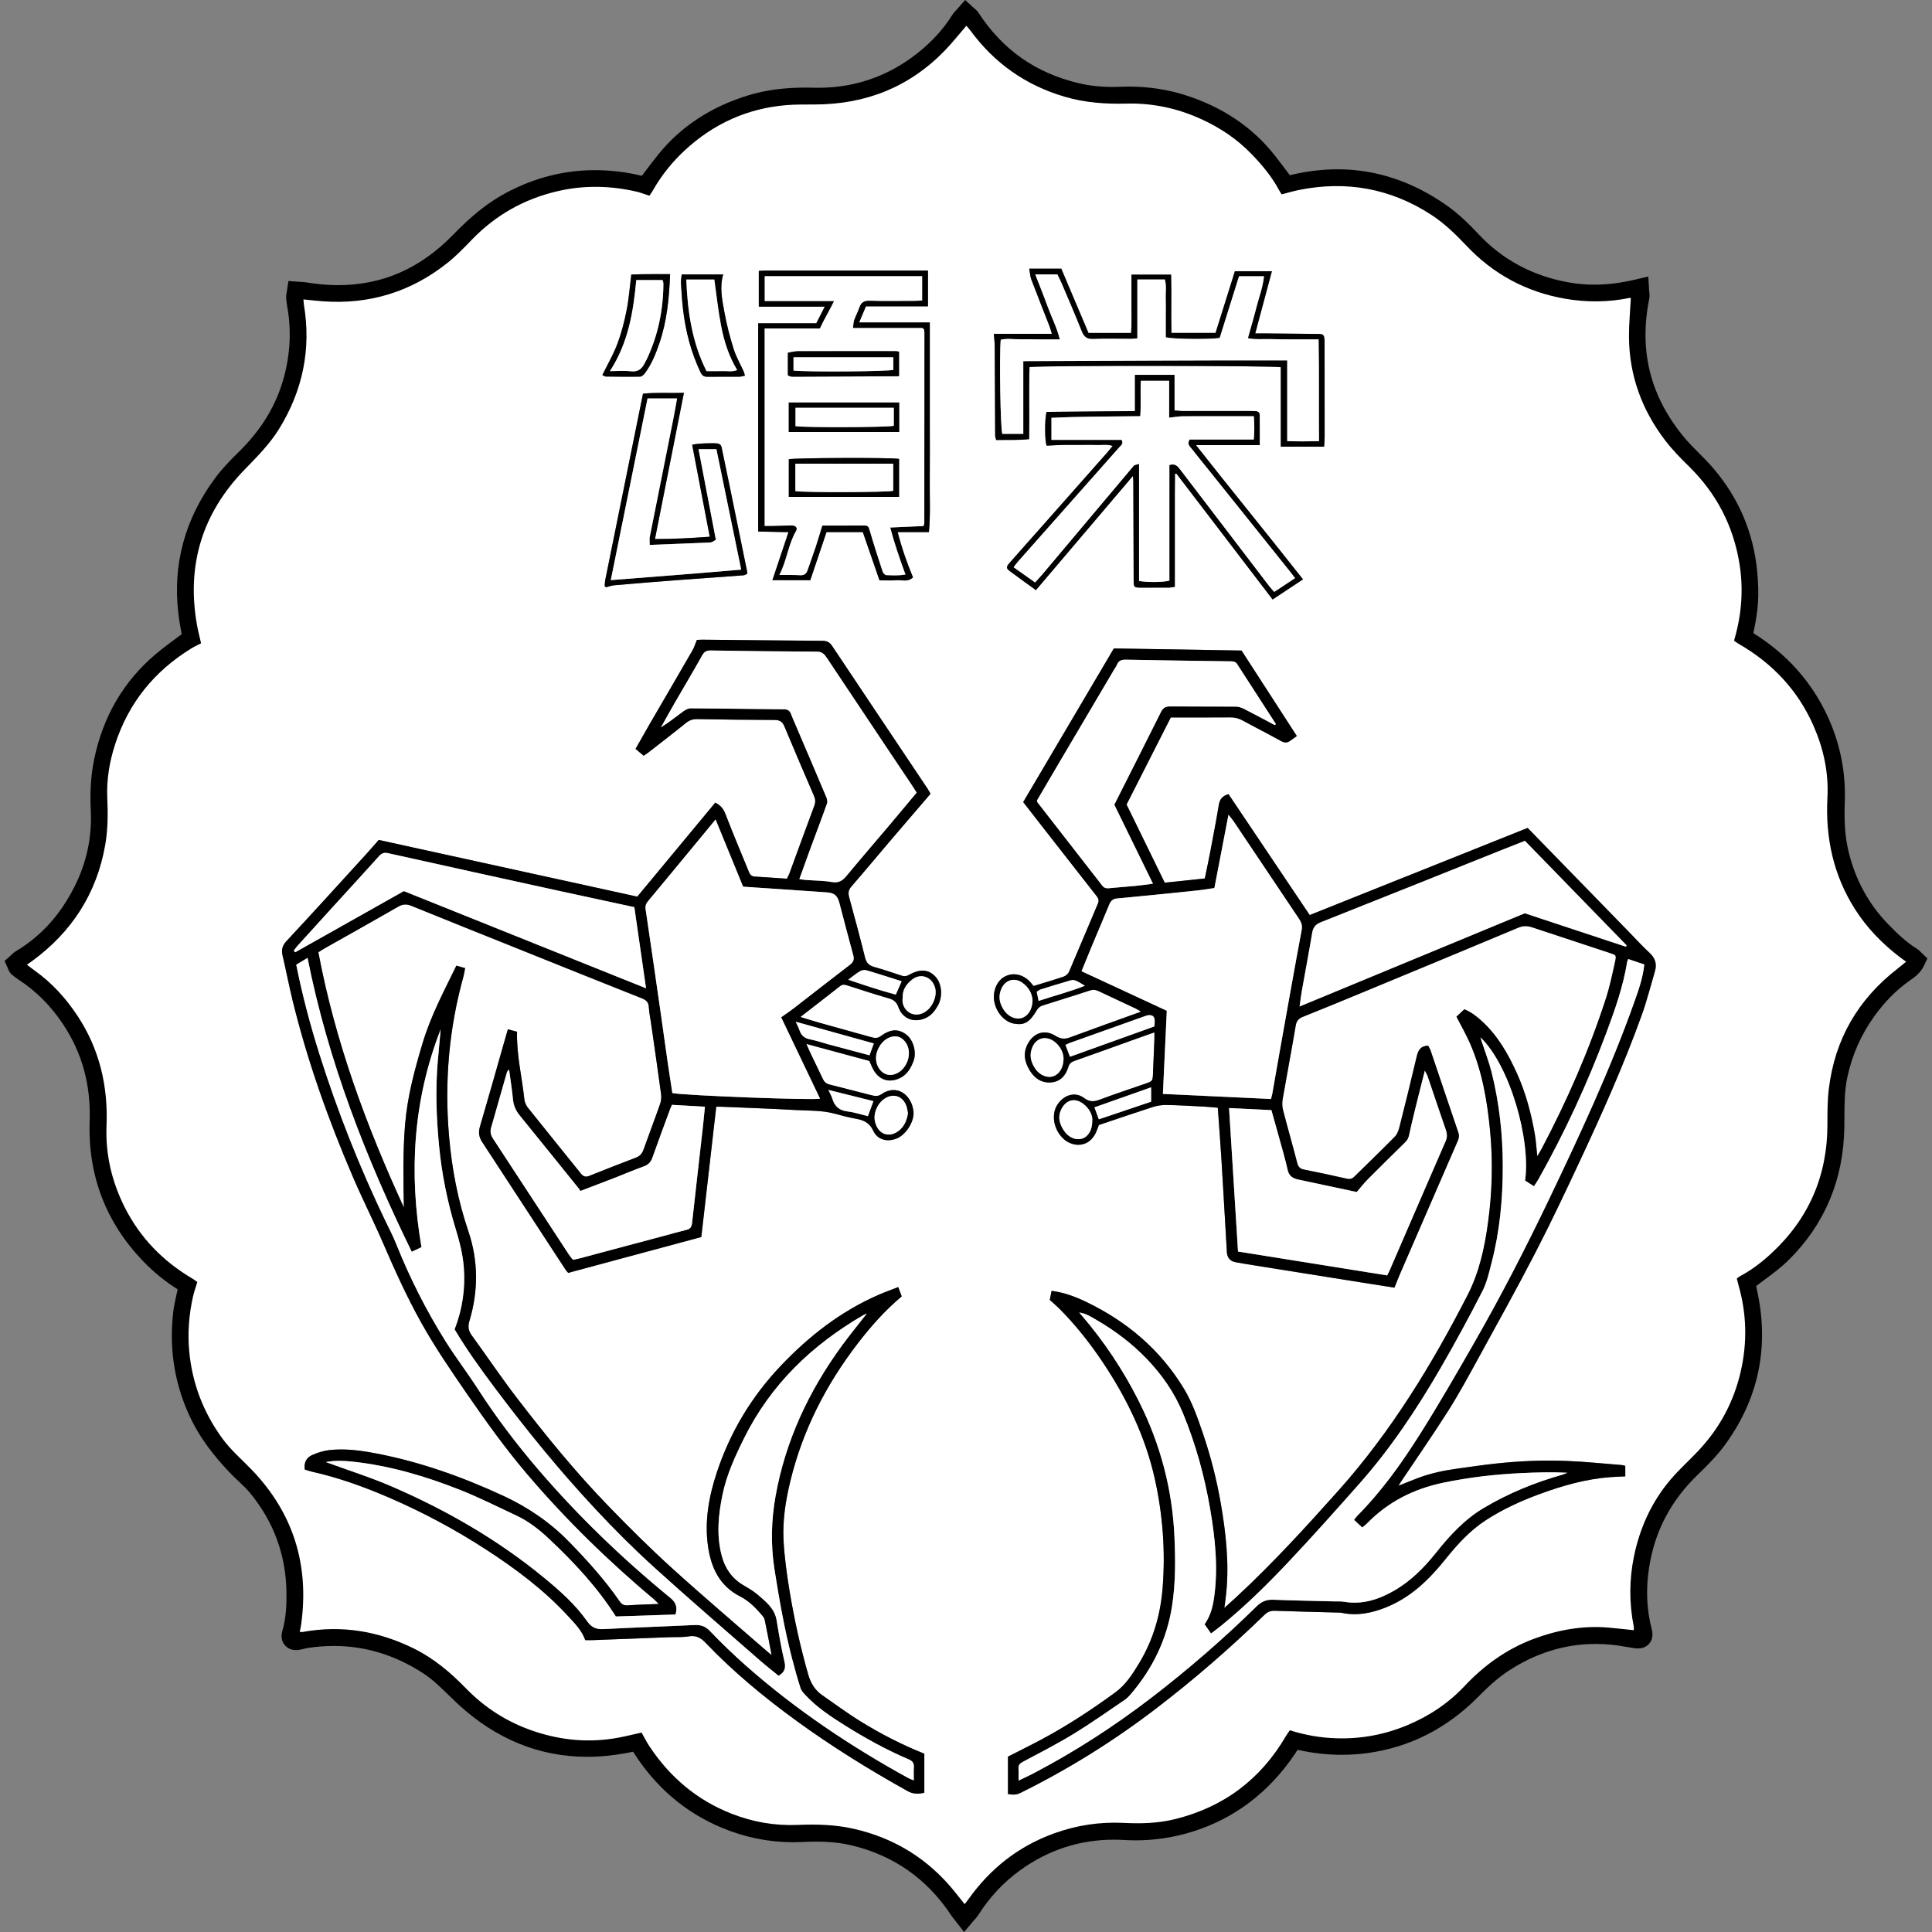 <?xml version="1.0" encoding="utf-8"?>
<!-- Generator: Adobe Illustrator 15.1.0, SVG Export Plug-In . SVG Version: 6.00 Build 0)  -->
<!DOCTYPE svg PUBLIC "-//W3C//DTD SVG 1.1//EN" "http://www.w3.org/Graphics/SVG/1.1/DTD/svg11.dtd">
<svg version="1.1" id="レイヤー_1" xmlns="http://www.w3.org/2000/svg" xmlns:xlink="http://www.w3.org/1999/xlink" x="0px"
	 y="0px" width="120px" height="120px" viewBox="0 0 120 120" enable-background="new 0 0 120 120" xml:space="preserve">
<rect x="0" y="0" width="120" height="120" fill="#808080" stroke="none"/>
<g>
	<path d="M59.357,119.326c-0.039-0.051-0.074-0.095-0.105-0.134c-0.068-0.085-0.132-0.166-0.193-0.258
		c-1.484-2.239-3.559-3.692-6.168-4.316c-0.649-0.156-1.372-0.231-2.209-0.231c-0.269,0-0.554,0.007-0.87,0.023
		c-0.186,0.009-0.373,0.013-0.558,0.013c-1.507,0-2.995-0.302-4.419-0.897c-2.287-0.954-4.14-2.543-5.511-4.723
		c-0.132,0.027-0.266,0.053-0.399,0.079c-0.836,0.157-1.664,0.236-2.459,0.236c-2.968,0-5.664-1.1-8.012-3.269
		c-0.203-0.188-0.401-0.381-0.593-0.567c-0.515-0.501-1.001-0.975-1.567-1.344c-1.73-1.131-3.599-1.705-5.553-1.705
		c-0.533,0-1.084,0.042-1.637,0.126c-0.055,0.009-0.124,0.026-0.198,0.045c-0.094,0.024-0.2,0.051-0.318,0.07
		c-0.067,0.011-0.134,0.016-0.198,0.016c-0.306,0-0.566-0.123-0.733-0.347c-0.099-0.132-0.246-0.416-0.123-0.833
		c0.247-0.837,0.269-1.698,0.258-2.43c-0.034-2.308-0.799-4.381-2.273-6.162c-0.207-0.25-0.454-0.483-0.715-0.729
		c-0.193-0.182-0.393-0.37-0.583-0.573c-1.053-1.119-1.784-2.126-2.303-3.168c-1.043-2.096-1.434-4.363-1.161-6.737
		c0.042-0.364,0.119-0.711,0.194-1.047c0.03-0.131,0.057-0.255,0.083-0.38c-0.76-0.478-1.444-1.031-2.079-1.683
		c-2.363-2.421-3.502-5.367-3.386-8.754c0.079-2.278-0.47-4.262-1.675-6.064c-0.748-1.119-1.667-2.037-2.732-2.729
		c-0.134-0.087-0.27-0.188-0.412-0.307c-0.167-0.138-0.227-0.305-0.255-0.385c-0.002-0.006-0.004-0.012-0.007-0.018l-0.204-0.456
		l0.373-0.332c0.012-0.011,0.024-0.023,0.036-0.036c0.06-0.06,0.15-0.151,0.277-0.227c1.56-0.932,2.751-2.236,3.641-3.989
		c0.759-1.494,1.104-3.078,1.028-4.71c-0.058-1.22,0.007-2.237,0.204-3.204c0.542-2.663,1.824-4.866,3.812-6.547
		c0.437-0.37,0.899-0.712,1.347-1.042c0.093-0.069,0.188-0.139,0.283-0.21c-0.005-0.026-0.01-0.053-0.015-0.08
		c-0.07-0.389-0.143-0.79-0.192-1.205c-0.363-3.051,0.407-5.884,2.289-8.418c0.415-0.558,0.887-1.052,1.468-1.622
		c1.418-1.392,2.335-2.912,2.803-4.648c0.398-1.475,0.464-2.955,0.198-4.397c-0.03-0.163-0.05-0.339-0.06-0.523
		c-0.007-0.132,0.014-0.24,0.03-0.328c0.004-0.025,0.01-0.052,0.014-0.083l0.094-0.632l0.638,0.047
		c0.045,0.003,0.09,0.006,0.133,0.008c0.114,0.006,0.231,0.012,0.361,0.034c0.672,0.112,1.334,0.168,1.967,0.168
		c1.355,0,2.638-0.26,3.814-0.773c1.187-0.519,2.302-1.311,3.314-2.355c1.186-1.224,2.218-2.037,3.348-2.635
		c1.731-0.916,3.57-1.38,5.468-1.38c0.258,0,0.521,0.009,0.781,0.026c0.75,0.048,1.449,0.156,2.128,0.327
		c0.045-0.061,0.091-0.121,0.137-0.182c0.286-0.379,0.581-0.771,0.885-1.147c1.416-1.75,3.317-2.99,5.65-3.689
		c1.043-0.312,2.186-0.463,3.494-0.463c0.164,0,0.333,0.002,0.503,0.007c0.099,0.003,0.2,0.004,0.298,0.004
		c2.122,0,4.066-0.628,5.78-1.867c1.056-0.763,1.912-1.661,2.544-2.668c0.079-0.127,0.172-0.225,0.247-0.302
		c0.025-0.026,0.05-0.053,0.077-0.083L59.948,0l0.518,0.476c0.021,0.019,0.041,0.035,0.059,0.05
		c0.071,0.058,0.168,0.139,0.251,0.267c0.742,1.142,1.641,2.088,2.671,2.812c1.029,0.723,2.224,1.249,3.55,1.562
		c0.658,0.155,1.361,0.234,2.09,0.234c0.153,0,0.309-0.003,0.465-0.01c0.189-0.008,0.38-0.012,0.567-0.012
		c1.202,0,2.362,0.173,3.447,0.513c2.334,0.732,4.22,1.996,5.606,3.754c0.276,0.35,0.538,0.7,0.815,1.07
		c0.041,0.056,0.083,0.111,0.125,0.167c1.001-0.244,1.997-0.368,2.96-0.368c2.397,0,4.689,0.762,6.812,2.263
		c0.766,0.542,1.422,1.204,1.963,1.78c1.491,1.589,3.381,2.594,5.617,2.988c0.512,0.09,1.039,0.135,1.565,0.135
		c0.812,0,1.646-0.104,2.553-0.319l0.796-0.188l0.048,0.817c0.002,0.031,0.006,0.068,0.011,0.106
		c0.014,0.123,0.035,0.291-0.003,0.48c-0.324,1.605-0.304,3.143,0.06,4.569c0.362,1.422,1.079,2.782,2.128,4.039
		c0.271,0.324,0.571,0.625,0.889,0.944c0.301,0.302,0.612,0.614,0.901,0.952c1.587,1.854,2.507,4.02,2.732,6.435
		c0.14,1.501,0.063,2.384-0.241,3.811c2.08,1.292,3.635,3.037,4.624,5.19c0.771,1.679,1.126,3.462,1.055,5.3
		c-0.049,1.269,0.027,2.232,0.247,3.125c0.424,1.716,1.237,3.207,2.417,4.43c0.625,0.647,1.171,1.159,1.814,1.556
		c0.12,0.074,0.202,0.161,0.257,0.219c0.012,0.013,0.023,0.026,0.037,0.039l0.361,0.345l-0.215,0.45
		c-0.222,0.464-0.592,0.72-0.837,0.891c-0.835,0.579-1.563,1.306-2.225,2.22c-0.838,1.159-1.395,2.41-1.699,3.826
		c-0.172,0.801-0.176,1.618-0.18,2.482c-0.001,0.217-0.002,0.44-0.006,0.664c-0.057,3.23-1.225,5.993-3.47,8.212
		c-0.446,0.44-0.941,0.808-1.421,1.164c-0.203,0.15-0.395,0.292-0.583,0.44c0.057,0.268,0.114,0.544,0.164,0.819
		c0.585,3.268-0.112,6.297-2.074,9.005c-0.502,0.692-1.1,1.295-1.671,1.844c-1.719,1.649-2.724,3.557-3.072,5.833
		c-0.205,1.335-0.151,2.582,0.164,3.81c0.089,0.349,0.046,0.641-0.13,0.868c-0.117,0.15-0.337,0.329-0.727,0.329
		c-0.074,0-0.152-0.006-0.24-0.019c-0.189-0.027-0.376-0.059-0.557-0.09c-0.293-0.05-0.57-0.098-0.844-0.124
		c-0.329-0.031-0.66-0.047-0.982-0.047c-1.922,0-3.76,0.573-5.464,1.704c-0.694,0.461-1.291,1.031-1.832,1.579
		c-1.938,1.961-4.251,3.137-6.874,3.495c-0.528,0.072-1.065,0.108-1.597,0.108c-0.909,0-1.813-0.102-2.75-0.311
		c-0.051,0.084-0.104,0.169-0.162,0.254c-1.628,2.411-3.792,4.043-6.43,4.85c-1.129,0.345-2.293,0.52-3.46,0.52
		c-0.233,0-0.469-0.007-0.703-0.021c-0.22-0.013-0.44-0.02-0.656-0.02c-2.121,0-4.08,0.64-5.822,1.9
		c-1.024,0.741-1.894,1.67-2.586,2.762c-0.079,0.124-0.164,0.219-0.247,0.311c-0.031,0.035-0.064,0.071-0.099,0.112l-0.55,0.65
		L59.357,119.326z M50.426,112.643c1.045,0,1.959,0.093,2.793,0.286c2.455,0.566,4.537,1.79,6.188,3.635
		c0.171,0.191,0.335,0.389,0.494,0.586c1.418-1.837,3.217-3.157,5.353-3.927c1.289-0.463,2.629-0.699,3.984-0.699
		c0.201,0,0.406,0.005,0.609,0.015c0.29,0.015,0.554,0.022,0.807,0.022c0.802,0,1.497-0.075,2.125-0.228
		c1.424-0.347,2.692-0.93,3.768-1.733c1.077-0.804,1.997-1.854,2.735-3.122c0.063-0.109,0.132-0.207,0.193-0.292
		c0.024-0.034,0.048-0.067,0.072-0.103l0.29-0.424l0.488,0.158c0.897,0.288,1.795,0.44,2.745,0.467
		c0.093,0.002,0.187,0.004,0.279,0.004c1.298,0,2.571-0.255,3.783-0.76c1.305-0.543,2.427-1.309,3.335-2.274
		c1.343-1.429,2.871-2.471,4.541-3.097c1.408-0.527,2.746-0.784,4.089-0.784c0.286,0,0.576,0.013,0.86,0.036
		c0.242,0.021,0.486,0.045,0.728,0.071c-0.185-1.318-0.14-2.647,0.131-3.96c0.401-1.939,1.215-3.643,2.419-5.063
		c0.347-0.41,0.726-0.785,1.091-1.148c0.216-0.214,0.439-0.436,0.647-0.656c1.259-1.334,2.068-2.843,2.474-4.613
		c0.392-1.71,0.35-3.353-0.127-5.021c-0.03-0.104-0.056-0.206-0.08-0.305c-0.011-0.042-0.021-0.086-0.033-0.129l-0.115-0.45
		l0.374-0.275c0.021-0.016,0.04-0.03,0.058-0.045c0.062-0.048,0.138-0.109,0.24-0.163c0.591-0.312,1.181-0.744,1.803-1.321
		c1.086-1.007,1.909-2.15,2.446-3.396c0.535-1.24,0.804-2.625,0.802-4.116c-0.001-0.733-0.002-1.49,0.089-2.257
		c0.379-3.168,1.848-5.794,4.367-7.811c-1.085-0.876-1.949-1.83-2.634-2.905c-1.354-2.127-1.967-4.596-1.822-7.337
		c0.073-1.376-0.187-2.723-0.793-4.117c-0.883-2.03-2.36-3.649-4.39-4.813c-0.096-0.056-0.176-0.113-0.247-0.165
		c-0.024-0.017-0.047-0.034-0.072-0.051l-0.396-0.273l0.121-0.465l0.015-0.06c0.011-0.044,0.021-0.081,0.031-0.116
		c0.412-1.437,0.505-2.886,0.278-4.308c-0.352-2.205-1.347-4.122-2.958-5.696c-0.487-0.477-1.051-1.049-1.534-1.681
		c-1.565-2.05-2.367-4.349-2.383-6.831c-0.003-0.547,0.03-1.092,0.065-1.622c-0.481,0.063-0.967,0.094-1.454,0.094
		c-0.657,0-1.326-0.057-1.989-0.171c-2.561-0.44-4.763-1.622-6.545-3.516c-0.568-0.604-1.256-1.29-2.052-1.806
		c-1.707-1.106-3.554-1.667-5.489-1.667c-0.714,0-1.455,0.077-2.203,0.227c-0.222,0.044-0.449,0.105-0.688,0.171
		c-0.119,0.032-0.238,0.064-0.359,0.095l-0.487,0.125l-0.267-0.427c-0.017-0.028-0.034-0.054-0.05-0.079
		c-0.042-0.064-0.089-0.138-0.134-0.222c-0.442-0.836-1.078-1.547-1.583-2.074c-0.807-0.842-1.813-1.537-2.99-2.065
		C72.969,7.416,71.612,7.12,70.23,7.12c-0.089,0-0.18,0.001-0.269,0.003C69.79,7.128,69.619,7.13,69.456,7.13
		c-1.321,0-2.479-0.152-3.538-0.465c-2.388-0.706-4.374-2.044-5.909-3.981c-0.28,0.333-0.551,0.649-0.852,0.958
		c-2.275,2.337-5.146,3.527-8.534,3.537c-0.067,0-0.304,0-0.304,0h-0.101c-0.476,0-0.904,0.003-1.33,0.039
		c-2.225,0.186-4.204,1.068-5.882,2.621c-0.758,0.701-1.389,1.498-1.876,2.367c-0.062,0.11-0.129,0.203-0.183,0.276
		c-0.017,0.022-0.033,0.044-0.046,0.064l-0.291,0.421l-0.487-0.156c-0.104-0.034-0.2-0.066-0.292-0.099
		c-0.174-0.06-0.324-0.112-0.465-0.145c-0.807-0.183-1.608-0.276-2.381-0.276c-0.742,0-1.484,0.085-2.205,0.254
		c-1.959,0.458-3.587,1.38-4.975,2.817l-0.021,0.022c-0.484,0.501-0.984,1.02-1.552,1.472c-2.142,1.71-4.593,2.578-7.283,2.578
		c-0.315,0-0.638-0.012-0.959-0.036c-0.117-0.008-0.232-0.019-0.349-0.03c0.328,2.695-0.251,5.263-1.724,7.643
		c-0.58,0.938-1.329,1.709-2.054,2.455c-0.064,0.067-0.13,0.134-0.195,0.201c-1.221,1.263-2.071,2.658-2.527,4.149
		c-0.456,1.489-0.532,3.123-0.228,4.856c0.043,0.248,0.103,0.494,0.165,0.755c0.03,0.125,0.06,0.249,0.087,0.373l0.116,0.516
		l-0.469,0.245c-0.076,0.04-0.149,0.076-0.219,0.111c-0.126,0.063-0.235,0.117-0.328,0.174c-2.187,1.338-3.686,3.22-4.456,5.594
		c-0.348,1.072-0.496,2.069-0.455,3.049c0.04,0.919,0.054,2.006-0.135,3.09c-0.517,2.972-1.993,5.439-4.39,7.341
		c0.966,0.738,1.828,1.676,2.564,2.793c1.38,2.092,2.024,4.522,1.915,7.222c-0.065,1.611,0.286,3.198,1.045,4.715
		c0.869,1.737,2.207,3.144,3.976,4.183c0.11,0.064,0.2,0.134,0.272,0.189c0.021,0.016,0.041,0.031,0.059,0.044l0.397,0.286
		l-0.14,0.469c-0.034,0.113-0.068,0.22-0.101,0.325c-0.065,0.201-0.12,0.375-0.158,0.545c-0.244,1.105-0.314,2.153-0.214,3.202
		c0.176,1.844,0.801,3.487,1.911,5.024c0.338,0.468,0.755,0.875,1.197,1.308c0.196,0.192,0.398,0.39,0.596,0.596
		c2.599,2.712,3.706,5.991,3.294,9.749c0.438-0.051,0.876-0.076,1.308-0.076c1.785,0,3.563,0.434,5.284,1.289
		c1.155,0.574,2.237,1.4,3.402,2.6c1.111,1.145,2.438,1.981,3.944,2.489c1.063,0.358,2.133,0.539,3.182,0.539
		c0.587,0,1.181-0.057,1.767-0.168c0.31-0.06,0.627-0.133,0.935-0.205c0.146-0.034,0.291-0.068,0.435-0.1l0.496-0.111l0.252,0.44
		c0.058,0.103,0.114,0.204,0.168,0.302c0.103,0.188,0.2,0.366,0.304,0.522c1.217,1.833,2.82,3.149,4.764,3.914
		c1.116,0.439,2.276,0.662,3.445,0.662c0.13,0,0.262-0.002,0.393-0.008C49.845,112.649,50.142,112.643,50.426,112.643z"/>
	<path fill="#FFFFFF" d="M18.845,18.596c0.432,0.043,0.812,0.09,1.193,0.118c2.899,0.213,5.495-0.582,7.763-2.393
		c0.541-0.431,1.026-0.936,1.508-1.435c1.476-1.529,3.244-2.526,5.313-3.009c1.637-0.383,3.266-0.349,4.895,0.021
		c0.264,0.06,0.519,0.163,0.816,0.258c0.058-0.083,0.136-0.181,0.196-0.288c0.535-0.953,1.213-1.798,2.009-2.535
		c1.775-1.643,3.872-2.599,6.291-2.802c0.594-0.049,1.194-0.039,1.791-0.041c3.137-0.01,5.843-1.068,8.043-3.329
		c0.47-0.482,0.888-1.016,1.36-1.561c0.082,0.097,0.176,0.196,0.256,0.305c1.485,2.02,3.427,3.388,5.833,4.099
		c1.252,0.37,2.533,0.466,3.831,0.431c1.606-0.043,3.136,0.274,4.605,0.935c1.209,0.543,2.293,1.266,3.205,2.216
		c0.646,0.674,1.252,1.393,1.694,2.229c0.044,0.083,0.1,0.161,0.16,0.257c0.37-0.095,0.722-0.202,1.083-0.274
		c2.939-0.59,5.68-0.095,8.201,1.539c0.817,0.53,1.512,1.204,2.179,1.911c1.683,1.788,3.749,2.895,6.16,3.309
		c1.325,0.228,2.668,0.22,3.997-0.055c0.026-0.005,0.058,0.018,0.067,0.021c-0.041,0.806-0.12,1.605-0.115,2.405
		c0.016,2.39,0.799,4.528,2.242,6.418c0.439,0.575,0.95,1.101,1.468,1.607c1.721,1.683,2.777,3.712,3.155,6.079
		c0.247,1.549,0.137,3.092-0.296,4.605c-0.013,0.044-0.023,0.09-0.042,0.159c0.09,0.062,0.176,0.131,0.271,0.185
		c2.11,1.211,3.705,2.897,4.679,5.135c0.612,1.408,0.932,2.881,0.849,4.429c-0.131,2.483,0.367,4.812,1.716,6.931
		c0.747,1.174,1.701,2.148,2.801,2.988c0.101,0.077,0.206,0.149,0.371,0.269c-0.195,0.158-0.36,0.298-0.53,0.43
		c-2.457,1.904-3.904,4.391-4.273,7.48c-0.086,0.718-0.086,1.449-0.085,2.174c0.005,3.177-1.137,5.854-3.468,8.017
		c-0.592,0.549-1.23,1.045-1.949,1.425c-0.069,0.037-0.128,0.092-0.212,0.153c0.037,0.143,0.068,0.281,0.107,0.416
		c0.508,1.776,0.55,3.559,0.136,5.363c-0.433,1.89-1.319,3.527-2.644,4.932c-0.565,0.599-1.183,1.15-1.714,1.776
		c-1.171,1.381-1.904,2.987-2.27,4.758c-0.301,1.456-0.306,2.915-0.014,4.375c0.012,0.061,0.001,0.125,0.001,0.222
		c-0.535-0.055-1.056-0.118-1.579-0.162c-1.605-0.136-3.153,0.145-4.649,0.706c-1.663,0.623-3.071,1.636-4.281,2.924
		c-1.013,1.078-2.216,1.874-3.572,2.438c-1.388,0.578-2.842,0.851-4.346,0.809c-0.987-0.027-1.958-0.186-2.936-0.5
		c-0.083,0.121-0.169,0.232-0.239,0.353c-1.578,2.708-3.892,4.436-6.934,5.177c-1.027,0.25-2.078,0.278-3.13,0.224
		c-1.486-0.075-2.924,0.14-4.326,0.645c-2.214,0.797-3.973,2.182-5.332,4.091c-0.072,0.102-0.15,0.199-0.236,0.312
		c-0.352-0.432-0.671-0.857-1.024-1.251c-1.577-1.762-3.525-2.891-5.831-3.423c-1.163-0.269-2.336-0.298-3.517-0.249
		c-1.425,0.059-2.796-0.181-4.118-0.701c-2.143-0.843-3.816-2.264-5.084-4.173c-0.177-0.267-0.32-0.555-0.496-0.863
		c-0.457,0.103-0.921,0.22-1.392,0.309c-1.8,0.344-3.565,0.189-5.298-0.394c-1.621-0.546-3.026-1.434-4.218-2.661
		c-0.95-0.979-1.982-1.852-3.214-2.463c-2.193-1.089-4.49-1.478-6.913-1.041c-0.045,0.008-0.095,0.001-0.196,0.001
		c0.034-0.175,0.072-0.337,0.094-0.501c0.498-3.673-0.488-6.874-3.063-9.56c-0.625-0.652-1.319-1.237-1.854-1.977
		c-1.16-1.606-1.849-3.381-2.038-5.362c-0.11-1.157-0.021-2.289,0.228-3.415c0.065-0.296,0.171-0.583,0.271-0.918
		c-0.078-0.056-0.172-0.136-0.278-0.198c-1.843-1.082-3.283-2.55-4.243-4.468c-0.794-1.588-1.19-3.268-1.117-5.051
		c0.1-2.456-0.438-4.749-1.801-6.815c-0.716-1.086-1.581-2.041-2.646-2.802c-0.157-0.112-0.309-0.231-0.5-0.375
		c0.123-0.085,0.223-0.153,0.321-0.224c2.469-1.81,4.019-4.198,4.547-7.229c0.169-0.977,0.167-1.957,0.125-2.944
		c-0.048-1.124,0.142-2.224,0.487-3.291c0.837-2.58,2.443-4.556,4.751-5.968c0.177-0.108,0.368-0.194,0.588-0.309
		c-0.086-0.383-0.19-0.77-0.258-1.161c-0.649-3.698,0.329-6.905,2.938-9.602c0.775-0.802,1.567-1.586,2.158-2.54
		c1.479-2.391,2.015-4.973,1.545-7.753C18.863,18.821,18.859,18.74,18.845,18.596z M47.924,102.792
		c-0.15-0.118-0.211-0.161-0.267-0.209c-1.985-1.73-3.995-3.433-5.944-5.203c-1.35-1.225-2.646-2.515-3.915-3.825
		c-2.049-2.114-3.907-4.396-5.698-6.729c-0.973-1.268-1.866-2.596-2.806-3.89c-0.206-0.284-0.244-0.54-0.139-0.889
		c0.561-1.861,0.555-3.739-0.068-5.576c-0.653-1.926-1.027-3.903-1.199-5.917c-0.286-3.345-0.008-6.648,0.894-9.891
		c0.046-0.165,0.067-0.337,0.105-0.53c-0.226-0.064-0.404-0.113-0.542-0.153c-0.777,1.595-1.588,3.118-2.087,4.775
		c-0.503,1.669-0.956,3.345-1.1,5.095c-0.141,1.716-0.107,3.431-0.073,5.155c-2.346-5.094-4.272-10.327-5.313-15.856
		c0.151-0.096,0.256-0.169,0.368-0.232c1.531-0.866,3.068-1.723,4.592-2.6c0.28-0.161,0.513-0.176,0.807-0.056
		c2.197,0.893,4.399,1.772,6.6,2.656c2.575,1.033,5.148,2.072,7.728,3.093c0.28,0.111,0.416,0.247,0.432,0.552
		c0.018,0.337,0.091,0.671,0.139,1.006c0.21,1.471,0.427,2.94,0.624,4.413c0.027,0.198-0.005,0.422-0.071,0.612
		c-0.331,0.944-0.689,1.878-1.024,2.821c-0.089,0.248-0.232,0.402-0.48,0.496c-0.965,0.367-1.927,0.741-2.884,1.127
		c-0.239,0.096-0.38,0.038-0.534-0.154c-1.091-1.362-2.194-2.714-3.281-4.078c-0.114-0.144-0.202-0.34-0.221-0.521
		c-0.146-1.389-0.491-2.757-0.454-4.2c-0.169-0.044-0.348-0.092-0.57-0.15c-0.096,0.334-0.18,0.625-0.263,0.915
		c-0.488,1.707-0.966,3.416-1.469,5.119c-0.105,0.356-0.07,0.652,0.13,0.958c1.734,2.648,3.462,5.301,5.193,7.951
		c0.051,0.077,0.121,0.142,0.158,0.185c2.772-0.747,5.508-1.484,8.266-2.226c0.311-2.708,0.619-5.395,0.928-8.093
		c0.143,0,0.223-0.003,0.302,0c1.534,0.065,3.068,0.116,4.6,0.204c0.835,0.047,1.681,0.007,2.501,0.239
		c0.419,0.118,0.843,0.225,1.271,0.302c0.479,0.086,0.843,0.242,1.076,0.743c0.266,0.571,0.869,0.72,1.452,0.488
		c0.574-0.228,1.11-1.055,1.049-1.672c-0.102-1.028-1.03-1.753-1.992-1.081c-0.242,0.17-0.461,0.102-0.687,0.046
		c-0.845-0.208-1.685-0.439-2.531-0.646c-0.212-0.052-0.334-0.163-0.423-0.353c-0.24-0.512-0.491-1.018-0.734-1.528
		c-0.088-0.184-0.167-0.371-0.29-0.645c1.38,0.373,2.665,0.72,3.916,1.057c0.099,0.217,0.167,0.399,0.262,0.565
		c0.366,0.64,0.997,0.819,1.658,0.491c0.44-0.219,0.659-0.618,0.82-1.042c0.21-0.555-0.01-1.309-0.432-1.638
		c-0.487-0.38-0.98-0.374-1.596,0.082c-0.227,0.168-0.418,0.116-0.632,0.057c-1.057-0.291-2.113-0.584-3.168-0.881
		c-0.381-0.107-0.758-0.229-1.198-0.362c0.866-0.672,1.672-1.291,2.469-1.92c0.172-0.136,0.323-0.083,0.497-0.026
		c0.829,0.266,1.657,0.54,2.495,0.778c0.32,0.092,0.51,0.217,0.631,0.56c0.256,0.726,0.966,0.983,1.659,0.688
		c0.366-0.156,0.588-0.437,0.778-0.764c0.328-0.562,0.271-1.377-0.133-1.814c-0.434-0.469-0.95-0.511-1.668-0.108
		c-0.16,0.089-0.287,0.091-0.454,0.034c-0.565-0.191-1.133-0.377-1.707-0.54c-0.314-0.089-0.47-0.258-0.55-0.583
		c-0.31-1.253-0.648-2.499-0.987-3.746c-0.069-0.255-0.045-0.449,0.14-0.662c0.888-1.026,1.756-2.069,2.636-3.103
		c0.751-0.882,1.51-1.76,2.279-2.656c-0.06-0.104-0.117-0.219-0.188-0.325c-1.975-2.954-3.955-5.904-5.925-8.861
		c-0.152-0.229-0.322-0.315-0.592-0.317c-2.489-0.018-4.977-0.046-7.466-0.07c-0.127-0.001-0.254,0.012-0.343,0.017
		c-0.098,0.238-0.16,0.455-0.27,0.645c-0.888,1.539-1.785,3.071-2.677,4.607c-0.29,0.5-0.571,1.004-0.861,1.513
		c0.185,0.156,0.339,0.287,0.502,0.425c0.114-0.077,0.21-0.134,0.298-0.203c0.777-0.606,1.559-1.207,2.325-1.826
		c0.215-0.174,0.429-0.25,0.704-0.245c1.6,0.027,3.2,0.051,4.799,0.053c0.326,0,0.494,0.104,0.619,0.403
		c0.602,1.446,1.221,2.884,1.84,4.322c0.088,0.204,0.098,0.384,0.018,0.6c-0.526,1.406-1.036,2.817-1.554,4.226
		c-0.037,0.102-0.096,0.195-0.153,0.311c-0.676-0.047-1.335-0.098-1.995-0.134c-0.219-0.012-0.303-0.144-0.374-0.319
		c-0.486-1.196-0.991-2.385-1.455-3.59c-0.121-0.312-0.294-0.516-0.621-0.685c-1.621,1.955-3.235,3.9-4.844,5.84
		c-5.385-1.181-10.721-2.351-16.059-3.522c-0.279,0.317-0.532,0.61-0.792,0.896c-1.644,1.802-3.282,3.61-4.945,5.395
		c-0.27,0.29-0.315,0.554-0.231,0.908c0.216,0.927,0.396,1.863,0.622,2.788c0.918,3.757,2.215,7.388,3.739,10.938
		c0.598,1.394,1.287,2.75,1.888,4.143c0.717,1.661,1.461,3.306,2.343,4.888c0.857,1.541,1.852,2.991,2.851,4.442
		c1.183,1.718,2.397,3.409,3.749,4.998c2.415,2.837,5.078,5.425,7.93,7.818c0.063,0.054,0.117,0.119,0.236,0.241
		c-0.701,0.03-1.311,0.043-1.917,0.087c-0.243,0.018-0.383-0.062-0.518-0.257c-0.921-1.333-2.002-2.529-3.132-3.688
		c-1.19-1.222-2.563-2.153-4.104-2.866c-2.542-1.177-5.163-2.109-7.92-2.633c-0.939-0.178-1.886-0.304-2.841-0.203
		c-0.376,0.041-0.758,0.158-1.103,0.315c-0.343,0.157-0.515,0.469-0.449,0.892c0.147,0.046,0.281,0.099,0.42,0.13
		c1.675,0.375,3.284,0.953,4.854,1.634c2.061,0.894,4.04,1.95,5.927,3.171c1.863,1.206,3.638,2.524,5.147,4.165
		c0.412,0.448,0.856,0.882,1.073,1.499c0.156,0,0.316,0.005,0.476,0c1.583-0.059,3.164-0.121,4.746-0.181
		c0.403-0.015,0.814,0.014,1.209-0.053c0.455-0.076,0.745,0.086,1.05,0.406c1.722,1.807,3.641,3.389,5.656,4.854
		c2.197,1.598,4.504,3.022,6.876,4.346c0.357,0.2,0.678,0.198,1.047,0.107c0-0.829,0-1.632,0-2.424
		c-1.39-0.555-2.696-1.227-3.946-1.997c-0.823-0.507-1.601-1.088-2.397-1.638c-0.458-0.317-0.717-0.755-0.871-1.292
		c-0.488-1.71-0.87-3.443-1.159-5.195c-0.17-1.033-0.315-2.077-0.371-3.121c-0.066-1.246,0.128-2.479,0.423-3.693
		c0.767-3.159,2.214-5.985,4.188-8.549c0.805-1.047,1.676-2.039,2.729-2.919c-0.063-0.171-0.134-0.358-0.216-0.578
		c-0.438,0.171-0.833,0.311-1.214,0.477c-2.348,1.022-4.322,2.559-6.076,4.405c-1.822,1.917-3.149,4.125-3.979,6.631
		c-0.492,1.485-0.769,3.004-0.548,4.575c0.189,1.341,0.718,2.473,2,3.127c0.525,0.268,0.939,0.681,1.321,1.124
		c0.083,0.096,0.176,0.207,0.201,0.324C47.643,101.296,47.77,101.989,47.924,102.792z M75.64,68.804
		c0.078,1.105,0.163,2.183,0.229,3.261c0.117,1.903,0.222,3.806,0.335,5.709c0.021,0.351,0.208,0.564,0.544,0.625
		c0.365,0.067,0.731,0.127,1.098,0.186c2.405,0.384,4.81,0.767,7.215,1.15c0.507,0.08,1.014,0.16,1.55,0.244
		c0.125-0.309,0.233-0.593,0.353-0.871c1.193-2.754,2.387-5.509,3.586-8.261c0.076-0.174,0.092-0.32,0.028-0.506
		c-0.579-1.695-1.146-3.394-1.721-5.09c-0.038-0.114-0.11-0.216-0.154-0.302c-0.479,0.018-0.62,0.295-0.709,0.676
		c-0.342,1.461-0.703,2.917-1.07,4.372c-0.053,0.212-0.137,0.45-0.283,0.6c-0.826,0.841-1.678,1.658-2.518,2.486
		c-0.138,0.137-0.271,0.176-0.474,0.128c-0.879-0.203-1.764-0.386-2.649-0.564c-0.232-0.046-0.354-0.146-0.417-0.39
		c-0.286-1.109-0.604-2.211-0.89-3.32c-0.055-0.21-0.058-0.451-0.021-0.667c0.264-1.527,0.556-3.049,0.813-4.577
		c0.051-0.304,0.193-0.438,0.458-0.543c1.198-0.479,2.391-0.97,3.583-1.464c3.263-1.352,6.526-2.703,9.783-4.068
		c0.311-0.13,0.579-0.116,0.881-0.015c1.606,0.537,3.215,1.063,4.822,1.594c0.368,0.121,0.397,0.129,0.314,0.512
		c-0.169,0.771-0.33,1.548-0.572,2.297c-1.045,3.233-2.406,6.334-3.99,9.338c-0.071,0.134-0.153,0.262-0.277,0.473
		c-0.056-0.522-0.079-0.942-0.15-1.354c-0.227-1.308-0.568-2.585-1.115-3.799c-0.542-1.199-1.188-2.332-2.17-3.235
		c-0.33-0.304-0.684-0.574-1.094-0.741c-0.188,0.175-0.349,0.327-0.49,0.459c0.289,0.563,0.595,1.095,0.84,1.653
		c0.76,1.735,1.071,3.579,1.25,5.45c0.182,1.906,0.128,3.81-0.132,5.705c-0.213,1.556-0.543,3.075-1.272,4.494
		c-2.229,4.339-4.751,8.476-8.016,12.132c-2.035,2.278-4.092,4.532-6.335,6.609c-0.22,0.204-0.445,0.403-0.753,0.682
		c0.035-0.263,0.055-0.401,0.072-0.54c0.017-0.145,0.035-0.289,0.049-0.434c0.18-1.85-0.027-3.679-0.338-5.496
		c-0.256-1.496-0.635-2.964-1.125-4.402c-0.323-0.947-0.651-1.895-1.173-2.755c-1.468-2.42-3.541-4.169-6.072-5.385
		c-0.662-0.318-1.357-0.582-2.141-0.684c-0.044,0.216-0.084,0.413-0.115,0.562c0.234,0.213,0.432,0.378,0.611,0.56
		c1.015,1.024,1.905,2.15,2.705,3.35c1.49,2.237,2.642,4.627,3.221,7.262c0.484,2.203,0.65,4.432,0.475,6.692
		c-0.132,1.692-0.589,3.265-1.468,4.714c-0.403,0.664-0.824,1.327-1.461,1.792c-1.474,1.078-2.999,2.08-4.611,2.94
		c-0.682,0.364-1.375,0.705-2.068,1.059c0,0.767,0,1.536,0,2.323c0.281,0.051,0.515,0.057,0.767-0.067
		c2.977-1.471,5.78-3.216,8.417-5.233c2.365-1.808,4.608-3.756,6.744-5.827c0.188-0.182,0.372-0.266,0.638-0.256
		c1.308,0.047,2.616,0.075,3.924,0.111c0.081,0.002,0.164,0,0.242,0.017c0.937,0.203,1.834,0.018,2.699-0.32
		c1.551-0.608,2.705-1.719,3.729-2.997c0.738-0.921,1.526-1.794,2.533-2.445c1.05-0.679,2.179-1.195,3.348-1.623
		c1.412-0.516,2.853-0.928,4.362-1.043c0.301-0.023,0.603-0.03,0.938-0.047c0-0.242,0-0.441,0-0.652
		c-0.08-0.021-0.14-0.046-0.201-0.051c-1.142-0.09-2.283-0.211-3.427-0.256c-1.485-0.06-2.972,0.005-4.451,0.167
		c-0.786,0.085-1.568,0.203-2.351,0.31c-0.833,0.114-1.653,0.285-2.441,0.583c-0.386,0.146-0.768,0.304-1.214,0.481
		c0.063-0.106,0.09-0.157,0.122-0.204c0.996-1.49,2.021-2.96,2.979-4.474c0.673-1.063,1.271-2.173,1.877-3.278
		c1.179-2.151,2.372-4.296,3.499-6.475c0.949-1.834,1.834-3.704,2.71-5.575c1.417-3.026,2.787-6.075,3.919-9.222
		c0.321-0.893,0.554-1.818,0.822-2.73c0.13-0.444,0.023-0.808-0.328-1.134c-0.473-0.439-0.909-0.918-1.36-1.382
		c-2.062-2.117-4.124-4.234-6.218-6.385c-4.506,1.801-9.02,3.606-13.537,5.412c-1.708-2.542-3.379-5.031-5.045-7.512
		c-0.385,0.116-0.544,0.326-0.6,0.668c-0.158,0.955-0.341,1.906-0.521,2.857c-0.107,0.567-0.229,1.132-0.348,1.714
		c-0.855,0.09-1.667,0.175-2.49,0.262c-0.801-1.639-1.586-3.246-2.372-4.854c0.92-1.812,1.833-3.607,2.748-5.409
		c1.262,0,2.489,0.005,3.716-0.004c0.269-0.002,0.501,0.06,0.735,0.188c0.794,0.433,1.601,0.841,2.392,1.278
		c0.214,0.118,0.385,0.132,0.575-0.014c0.125-0.095,0.255-0.184,0.41-0.294c-1.161-1.794-2.299-3.554-3.434-5.309
		c-2.658-0.044-5.29-0.087-7.931-0.131c-1.883,3.191-3.752,6.359-5.631,9.543c0.605,0.776,1.199,1.54,1.794,2.302
		c0.895,1.146,1.792,2.291,2.688,3.436c0.128,0.165,0.271,0.307,0.163,0.559c-0.603,1.41-1.188,2.826-1.794,4.235
		c-0.055,0.127-0.198,0.26-0.329,0.306c-0.608,0.208-1.228,0.387-1.877,0.586c-0.108-0.124-0.203-0.257-0.322-0.362
		c-0.468-0.411-1.044-0.479-1.522-0.191c-0.461,0.278-0.709,0.919-0.593,1.534c0.129,0.681,0.649,1.257,1.226,1.357
		c0.655,0.114,0.974-0.087,1.432-0.868c0.064-0.11,0.195-0.212,0.317-0.251c0.981-0.319,1.972-0.613,2.951-0.939
		c0.208-0.069,0.367-0.048,0.548,0.037c0.773,0.365,1.549,0.726,2.323,1.09c0.092,0.043,0.176,0.104,0.314,0.188
		c-1.519,0.548-2.976,1.067-4.426,1.603c-0.332,0.123-0.587,0.088-0.895-0.106c-0.646-0.406-1.31-0.202-1.688,0.456
		c-0.335,0.585-0.241,1.143,0.094,1.693c0.302,0.496,0.731,0.787,1.316,0.748c0.587-0.039,0.925-0.429,1.086-0.961
		c0.066-0.22,0.182-0.307,0.381-0.377c1.354-0.477,2.704-0.966,4.056-1.451c0.284-0.102,0.569-0.201,0.907-0.32
		c0,0.175,0.004,0.299,0,0.422c-0.028,0.71-0.06,1.42-0.088,2.13c-0.02,0.475-0.018,0.477-0.49,0.641
		c-0.914,0.318-1.835,0.617-2.739,0.959c-0.384,0.146-0.669,0.213-1.055-0.077c-0.553-0.415-1.243-0.189-1.635,0.387
		c-0.429,0.631-0.254,1.583,0.364,2.155c0.546,0.505,1.553,0.587,2.012-0.397c0.073-0.157,0.126-0.324,0.18-0.464
		c1.129-0.379,2.228-0.757,3.334-1.113c0.27-0.086,0.565-0.138,0.848-0.133c0.775,0.012,1.549,0.06,2.323,0.1
		C75.043,68.747,75.331,68.778,75.64,68.804z M63.928,16.688c0.047,0.253,0.057,0.476,0.131,0.674
		c0.372,0.981,0.762,1.955,1.141,2.932c0.049,0.126,0.078,0.26,0.131,0.44c-1.236,0-2.409,0-3.601,0
		c0.021,0.291,0.053,0.544,0.055,0.799c0.012,1.842,0.017,3.684,0.027,5.525c0,0.075,0.034,0.15,0.062,0.271
		c0.68-0.016,1.348,0.021,2.046-0.055c0.028-1.532-0.019-3.01,0.024-4.478c0.961-0.107,15.296-0.086,15.61,0.01
		c0,1.644,0,3.281,0,4.937c0.892,0,1.77,0,2.691,0c0.012-0.221,0.03-0.409,0.031-0.598c0-1.906-0.002-3.813-0.003-5.72
		c0-0.097,0.004-0.194-0.003-0.291c-0.027-0.345-0.07-0.389-0.409-0.393c-1.099-0.012-2.197-0.021-3.295-0.032
		c-0.175-0.002-0.35,0-0.601,0c0.352-1.311,0.687-2.561,1.035-3.863c-0.803,0-1.552,0-2.298,0c-0.407,1.296-0.807,2.571-1.202,3.831
		c-0.93,0-1.813,0-2.74,0c-0.028-1.226,0.012-2.427-0.021-3.62c-0.864,0-1.665,0-2.461,0c0,0.625,0.004,1.218-0.001,1.812
		c-0.005,0.604,0.024,1.211-0.021,1.81c-0.923,0-1.773,0-2.648,0c-0.569-1.345-1.133-2.676-1.69-3.992
		C65.252,16.688,64.628,16.688,63.928,16.688z M65,25.585c-0.119,0.503-0.108,1.75,0.004,2.098c0.335-0.016,0.671-0.039,1.007-0.046
		c0.339-0.008,0.679-0.002,1.018-0.002c0.355,0,0.711-0.011,1.066,0.004c0.323,0.013,0.656-0.064,1.016,0.059
		c-0.141,0.17-0.248,0.309-0.364,0.44c-1.133,1.283-2.268,2.565-3.403,3.847c-0.878,0.992-1.76,1.98-2.634,2.975
		c-0.23,0.261-0.222,0.344,0.042,0.539c0.516,0.382,1.038,0.755,1.591,1.156c1.99-2.342,3.978-4.682,6.022-7.089
		c0.016,0.172,0.027,0.248,0.027,0.323c0.008,2.036,0.017,4.072,0.022,6.107c0.001,0.489,0.005,0.501,0.467,0.504
		c0.565,0.002,1.131,0.002,1.697-0.001c0.122-0.001,0.244-0.028,0.392-0.047c0-0.504,0-0.972,0-1.439c0-0.468,0-0.937,0-1.406
		s0-0.937,0-1.405c0-0.469-0.001-0.938,0-1.406c0.002-0.455,0.006-0.909,0.009-1.364c0.03-0.004,0.061-0.009,0.09-0.013
		c1.987,2.599,3.974,5.199,5.975,7.818c0.636-0.422,1.233-0.818,1.887-1.251c-2.213-2.811-4.433-5.523-6.647-8.337
		c1.371,0,2.639,0,3.96,0c0-0.631,0.002-1.241-0.001-1.851c-0.001-0.18-0.116-0.255-0.282-0.262
		c-0.129-0.006-0.259-0.005-0.388-0.005c-1.373,0.001-2.747,0.003-4.12,0.002c-0.153,0-0.306-0.023-0.505-0.039
		c0-0.755,0-1.457,0-2.208c-0.83,0-1.611,0-2.453,0c0,0.734,0,1.47,0,2.249C68.618,25.551,66.801,25.568,65,25.585z M47.093,20.081
		c0,4.335,0,8.609,0,12.933c0.613,0.013,1.211,0.026,1.88,0.04c-0.338,1.01-0.651,1.947-0.997,2.981
		c0.841,0.006,1.59,0.001,2.352,0.002c0.343-1.016,0.676-2.002,1.008-2.989c0.763,0,1.502,0,2.254,0
		c0.345,0.999,0.687,1.986,1.036,2.996c0.384,0,0.723,0.022,1.057-0.006c0.333-0.029,0.708,0.137,1.024-0.177
		c-0.37-0.897-0.694-1.801-0.952-2.811c0.67,0,1.276,0,1.942,0c0.105-1.136,0.04-2.216,0.052-3.293
		c0.012-1.066,0.003-2.133,0.003-3.199c0-1.083,0-2.166,0-3.249c0-1.076,0-2.153,0-3.281c-1.487,0-2.911,0-4.392,0
		c0.157-0.372,0.287-0.676,0.424-1c1.304,0,2.575,0,3.854,0c0-0.782,0-1.527,0-2.226c-0.415,0-0.767,0-1.119,0
		c-2.974,0-5.947-0.001-8.92,0c-0.168,0-0.338,0.017-0.468,0.024c0,0.766,0,1.468,0,2.219c1.368,0,2.685,0,4.097,0
		c-0.195,0.384-0.351,0.689-0.527,1.036C49.491,20.081,48.301,20.081,47.093,20.081z M44.084,33.338
		c-1.156,0.083-2.254,0.143-3.403,0.144c0.604-3.048,1.193-6.028,1.799-9.085c-0.866,0.034-1.694-0.036-2.543,0.057
		c-0.784,3.871-1.563,7.709-2.339,11.547c-0.025,0.125-0.029,0.254-0.041,0.381c-0.001,0.012,0.014,0.027,0.024,0.039
		s0.023,0.022,0.06,0.058c0.161-0.041,0.339-0.111,0.521-0.127c1.238-0.108,2.476-0.21,3.715-0.304
		c1.432-0.108,2.864-0.205,4.296-0.313c0.085-0.006,0.166-0.067,0.244-0.1c-0.008-0.078-0.009-0.126-0.019-0.172
		c-0.332-1.627-0.664-3.256-0.998-4.883c-0.182-0.885-0.367-1.769-0.55-2.653c-0.032-0.157-0.04-0.321-0.246-0.373
		c-0.208-0.052-1.322-0.02-1.612,0.075C43.35,29.5,43.709,31.379,44.084,33.338z M41.621,17.028
		c-0.816,0.007-1.612-0.013-2.411,0.024c-0.098,0.78-0.149,1.503-0.289,2.209c-0.141,0.708-0.32,1.417-0.574,2.091
		c-0.249,0.665-0.613,1.287-0.936,1.946c0.109,0.045,0.165,0.089,0.222,0.09c0.709,0.008,1.419,0.019,2.128,0.005
		c0.098-0.001,0.218-0.112,0.287-0.204c0.432-0.573,0.69-1.232,0.918-1.905C41.427,19.93,41.562,18.525,41.621,17.028z
		 M42.341,17.047c-0.018,0.198-0.056,0.37-0.046,0.54c0.033,0.547,0.066,1.094,0.13,1.638c0.159,1.352,0.491,2.657,1.083,3.893
		c0.101,0.211,0.212,0.288,0.437,0.285c0.661-0.01,1.322-0.001,1.983-0.006c0.104,0,0.207-0.037,0.339-0.063
		c-0.032-0.111-0.044-0.188-0.075-0.256c-0.209-0.467-0.473-0.916-0.624-1.401c-0.235-0.75-0.437-1.518-0.575-2.292
		c-0.136-0.761-0.31-1.534-0.075-2.338C44.062,17.047,43.244,17.047,42.341,17.047z"/>
	<path d="M47.924,102.792c-0.154-0.802-0.281-1.496-0.427-2.186c-0.025-0.117-0.118-0.228-0.201-0.324
		c-0.382-0.442-0.796-0.855-1.321-1.124c-1.282-0.654-1.811-1.786-2-3.127c-0.22-1.571,0.056-3.09,0.548-4.575
		c0.83-2.506,2.157-4.714,3.979-6.631c1.754-1.846,3.729-3.382,6.076-4.405c0.381-0.167,0.775-0.306,1.214-0.477
		c0.082,0.22,0.152,0.407,0.216,0.578c-1.053,0.88-1.923,1.872-2.729,2.919c-1.974,2.564-3.421,5.391-4.188,8.549
		c-0.295,1.213-0.489,2.447-0.423,3.693c0.056,1.044,0.201,2.087,0.371,3.121c0.289,1.752,0.671,3.485,1.159,5.195
		c0.153,0.538,0.413,0.976,0.871,1.292c0.796,0.55,1.574,1.131,2.397,1.638c1.25,0.77,2.556,1.442,3.946,1.997
		c0,0.792,0,1.596,0,2.424c-0.37,0.091-0.69,0.093-1.047-0.107c-2.372-1.324-4.679-2.748-6.876-4.346
		c-2.016-1.466-3.935-3.047-5.656-4.854c-0.305-0.32-0.596-0.482-1.05-0.406c-0.395,0.067-0.806,0.038-1.209,0.053
		c-1.583,0.06-3.164,0.122-4.746,0.181c-0.16,0.006-0.32,0-0.476,0c-0.216-0.617-0.661-1.051-1.073-1.499
		c-1.509-1.641-3.284-2.959-5.147-4.165c-1.888-1.221-3.866-2.277-5.927-3.171c-1.57-0.681-3.178-1.259-4.854-1.634
		c-0.139-0.031-0.273-0.084-0.42-0.13c-0.066-0.423,0.105-0.735,0.449-0.892c0.345-0.157,0.727-0.275,1.103-0.315
		c0.955-0.102,1.902,0.024,2.841,0.203c2.757,0.524,5.378,1.457,7.92,2.633c1.542,0.713,2.914,1.645,4.104,2.866
		c1.13,1.159,2.211,2.354,3.132,3.688c0.135,0.195,0.275,0.274,0.518,0.257c0.607-0.044,1.216-0.057,1.917-0.087
		c-0.119-0.123-0.172-0.188-0.236-0.241c-2.853-2.394-5.515-4.981-7.93-7.818c-1.352-1.589-2.566-3.28-3.749-4.998
		c-0.999-1.451-1.993-2.901-2.851-4.442c-0.881-1.582-1.626-3.227-2.343-4.888c-0.601-1.393-1.29-2.749-1.888-4.143
		c-1.523-3.55-2.82-7.181-3.739-10.938c-0.226-0.924-0.405-1.86-0.622-2.788c-0.084-0.354-0.039-0.618,0.231-0.908
		c1.663-1.785,3.301-3.593,4.945-5.395c0.26-0.286,0.513-0.579,0.792-0.896c5.338,1.171,10.674,2.341,16.059,3.522
		c1.609-1.939,3.223-3.885,4.844-5.84c0.327,0.168,0.5,0.373,0.621,0.685c0.464,1.205,0.969,2.395,1.455,3.59
		c0.071,0.175,0.155,0.307,0.374,0.319c0.66,0.037,1.319,0.087,1.995,0.134c0.058-0.116,0.116-0.209,0.153-0.311
		c0.518-1.409,1.028-2.82,1.554-4.226c0.081-0.216,0.07-0.396-0.018-0.6c-0.619-1.438-1.238-2.876-1.84-4.322
		c-0.125-0.299-0.293-0.403-0.619-0.403c-1.6-0.002-3.2-0.026-4.799-0.053c-0.274-0.005-0.488,0.07-0.704,0.245
		c-0.766,0.62-1.548,1.22-2.325,1.826c-0.088,0.068-0.185,0.125-0.298,0.203c-0.163-0.138-0.318-0.269-0.502-0.425
		c0.29-0.509,0.572-1.013,0.861-1.513c0.892-1.536,1.79-3.068,2.677-4.607c0.109-0.189,0.171-0.407,0.27-0.645
		c0.089-0.004,0.216-0.018,0.343-0.017c2.489,0.024,4.977,0.053,7.466,0.07c0.27,0.002,0.44,0.087,0.592,0.317
		c1.97,2.957,3.95,5.908,5.925,8.861c0.071,0.106,0.128,0.221,0.188,0.325c-0.77,0.896-1.528,1.774-2.279,2.656
		c-0.88,1.033-1.748,2.077-2.636,3.103c-0.185,0.213-0.209,0.406-0.14,0.662c0.338,1.247,0.677,2.492,0.987,3.746
		c0.081,0.326,0.236,0.494,0.55,0.583c0.574,0.163,1.142,0.349,1.707,0.54c0.167,0.057,0.294,0.055,0.454-0.034
		c0.719-0.402,1.235-0.361,1.668,0.108c0.404,0.438,0.461,1.252,0.133,1.814c-0.19,0.327-0.413,0.608-0.778,0.764
		c-0.692,0.295-1.403,0.038-1.659-0.688c-0.121-0.343-0.311-0.468-0.631-0.56c-0.838-0.238-1.666-0.512-2.495-0.778
		c-0.174-0.056-0.325-0.11-0.497,0.026c-0.797,0.629-1.603,1.248-2.469,1.92c0.44,0.133,0.817,0.255,1.198,0.362
		c1.055,0.297,2.111,0.59,3.168,0.881c0.214,0.059,0.406,0.111,0.632-0.057c0.615-0.456,1.109-0.462,1.596-0.082
		c0.422,0.33,0.643,1.083,0.432,1.638c-0.161,0.423-0.379,0.822-0.82,1.042c-0.661,0.329-1.292,0.149-1.658-0.491
		c-0.095-0.167-0.163-0.349-0.262-0.565c-1.251-0.337-2.536-0.685-3.916-1.057c0.123,0.274,0.202,0.461,0.29,0.645
		c0.244,0.51,0.494,1.016,0.734,1.528c0.088,0.189,0.21,0.301,0.423,0.353c0.846,0.207,1.686,0.438,2.531,0.646
		c0.225,0.055,0.444,0.124,0.687-0.046c0.961-0.672,1.89,0.053,1.992,1.081c0.061,0.617-0.475,1.445-1.049,1.672
		c-0.583,0.232-1.187,0.083-1.452-0.488c-0.233-0.501-0.597-0.657-1.076-0.743c-0.428-0.077-0.852-0.184-1.271-0.302
		c-0.82-0.232-1.667-0.192-2.501-0.239c-1.532-0.088-3.066-0.139-4.6-0.204c-0.08-0.003-0.159,0-0.302,0
		c-0.31,2.698-0.618,5.384-0.928,8.093c-2.758,0.742-5.494,1.479-8.266,2.226c-0.037-0.043-0.107-0.108-0.158-0.185
		c-1.731-2.65-3.459-5.303-5.193-7.951c-0.2-0.306-0.235-0.601-0.13-0.958c0.502-1.703,0.981-3.412,1.469-5.119
		c0.083-0.291,0.167-0.581,0.263-0.915c0.222,0.059,0.401,0.106,0.57,0.15c-0.038,1.443,0.308,2.811,0.454,4.2
		c0.019,0.181,0.107,0.377,0.221,0.521c1.087,1.364,2.19,2.716,3.281,4.078c0.153,0.192,0.295,0.25,0.534,0.154
		c0.958-0.387,1.919-0.761,2.884-1.127c0.248-0.094,0.391-0.248,0.48-0.496c0.335-0.943,0.693-1.877,1.024-2.821
		c0.066-0.19,0.098-0.414,0.071-0.612c-0.197-1.473-0.414-2.942-0.624-4.413c-0.048-0.335-0.121-0.669-0.139-1.006
		c-0.017-0.305-0.152-0.441-0.432-0.552c-2.58-1.021-5.153-2.06-7.728-3.093c-2.201-0.883-4.403-1.763-6.6-2.656
		c-0.294-0.12-0.527-0.104-0.807,0.056c-1.524,0.877-3.061,1.734-4.592,2.6c-0.112,0.063-0.217,0.137-0.368,0.232
		c1.04,5.53,2.967,10.763,5.313,15.856c-0.035-1.724-0.068-3.439,0.073-5.155c0.144-1.75,0.597-3.426,1.1-5.095
		c0.499-1.658,1.31-3.18,2.087-4.775c0.138,0.04,0.316,0.089,0.542,0.153c-0.038,0.193-0.06,0.365-0.105,0.53
		c-0.902,3.242-1.18,6.545-0.894,9.891c0.171,2.014,0.545,3.99,1.199,5.917c0.623,1.837,0.629,3.715,0.068,5.576
		c-0.105,0.35-0.067,0.605,0.139,0.889c0.94,1.293,1.833,2.622,2.806,3.89c1.791,2.333,3.649,4.616,5.698,6.729
		c1.269,1.31,2.564,2.6,3.915,3.825c1.95,1.77,3.959,3.472,5.944,5.203C47.713,102.631,47.773,102.674,47.924,102.792z
		 M20.237,90.81c1.419,0.521,2.791,0.952,4.102,1.52c3.391,1.469,6.575,3.3,9.439,5.654c0.988,0.812,1.948,1.663,2.688,2.71
		c0.286,0.405,0.576,0.516,1.039,0.491c1.871-0.1,3.744-0.16,5.616-0.251c0.394-0.02,0.681,0.063,0.973,0.37
		c0.713,0.747,1.459,1.466,2.233,2.15c3.087,2.728,6.489,5.007,10.096,6.989c0.091,0.05,0.192,0.08,0.334,0.137
		c0-0.31-0.013-0.567,0.003-0.824c0.015-0.246-0.079-0.374-0.31-0.473c-1.384-0.59-2.698-1.315-3.971-2.113
		c-0.875-0.549-1.74-1.12-2.453-1.884c-0.119-0.128-0.253-0.269-0.304-0.429c-0.195-0.614-0.37-1.235-0.531-1.859
		c-0.47-1.814-0.793-3.656-1.085-5.506c-0.243-1.538-0.205-3.061,0.067-4.577c0.615-3.432,2.059-6.508,4.103-9.313
		c0.486-0.666,1.01-1.305,1.563-2.016c-0.122,0.056-0.178,0.077-0.229,0.106c-3.186,1.853-5.746,4.309-7.399,7.647
		c-0.553,1.116-1.071,2.242-1.329,3.469c-0.268,1.276-0.395,2.553-0.05,3.838c0.21,0.786,0.645,1.397,1.352,1.814
		c0.305,0.18,0.618,0.359,0.884,0.589c0.509,0.439,1.051,0.858,1.171,1.601c0.139,0.86,0.29,1.72,0.488,2.568
		c0.092,0.394,0.003,0.646-0.365,0.87c-0.385-0.315-0.792-0.629-1.177-0.967c-2.2-1.925-4.419-3.831-6.584-5.796
		c-1.241-1.126-2.431-2.317-3.577-3.541c-2.231-2.385-4.293-4.914-6.253-7.526c-0.9-1.201-1.782-2.416-2.535-3.689
		c0.489-1.265,0.676-2.546,0.57-3.87c-0.065-0.808-0.265-1.583-0.501-2.359c-0.514-1.685-0.864-3.405-1.034-5.165
		c-0.169-1.742-0.229-3.48-0.084-5.225c0.057-0.672,0.121-1.342,0.182-2.013c-1.71,4.388-1.989,8.903-1.19,13.528
		c-0.21,0.099-0.392,0.184-0.606,0.284c-2.86-5.858-5.196-11.844-6.472-18.254c-0.28,0.17-0.494,0.3-0.701,0.426
		c0.381,1.898,0.864,3.723,1.432,5.524c1.127,3.576,2.503,7.056,4.13,10.436c0.217,0.451,0.45,0.896,0.636,1.359
		c0.849,2.118,1.871,4.15,3.084,6.081c0.635,1.01,1.362,1.962,2.009,2.966c1.14,1.77,2.412,3.439,3.78,5.033
		c2.479,2.887,5.217,5.515,8.162,7.924c0.354,0.289,0.455,0.576,0.323,1.036c-1.234,0.041-2.471,0.082-3.706,0.122
		c-1.147-1.81-2.578-3.34-4.109-4.784c-0.625-0.59-1.293-1.124-2.078-1.488c-1.155-0.537-2.293-1.117-3.476-1.585
		c-2.15-0.851-4.36-1.508-6.672-1.758C21.376,90.728,20.834,90.699,20.237,90.81z M44.446,50.901
		c-0.369,0.447-0.685,0.831-1.002,1.214c-1.059,1.282-2.116,2.566-3.18,3.842c-0.134,0.16-0.196,0.305-0.164,0.521
		c0.316,2.123,0.621,4.246,0.927,6.37c0.147,1.022,0.287,2.045,0.434,3.067c0.096,0.666,0.202,1.33,0.3,1.978
		c0.851,0.156,8.763,0.455,9.172,0.347c-0.807-1.687-1.61-3.37-2.416-5.056c0.287-0.204,0.542-0.372,0.783-0.559
		c1.162-0.898,2.315-1.808,3.483-2.697c0.23-0.176,0.286-0.338,0.209-0.614c-0.298-1.072-0.571-2.15-0.856-3.227
		c-0.127-0.48-0.323-0.631-0.815-0.663c-1.719-0.115-3.438-0.233-5.166-0.351C45.595,53.703,45.034,52.336,44.446,50.901z
		 M56.935,49.232c-0.111-0.174-0.195-0.311-0.284-0.443c-0.467-0.698-0.936-1.394-1.402-2.092c-1.3-1.946-2.601-3.892-3.898-5.841
		c-0.148-0.224-0.294-0.378-0.607-0.379c-2.197-0.01-4.394-0.039-6.59-0.073c-0.255-0.004-0.403,0.062-0.536,0.299
		c-0.56,1-1.148,1.983-1.721,2.976c-0.286,0.496-0.563,0.999-0.843,1.498c0.493-0.306,0.93-0.659,1.382-0.99
		c0.133-0.098,0.312-0.192,0.468-0.191c1.938,0.012,3.876,0.043,5.814,0.063c0.206,0.002,0.331,0.082,0.405,0.272
		c0.1,0.255,0.211,0.506,0.319,0.759c0.627,1.469,1.257,2.937,1.877,4.41c0.051,0.121,0.092,0.288,0.051,0.403
		c-0.334,0.941-0.693,1.875-1.039,2.813c-0.227,0.616-0.446,1.235-0.683,1.891c0.179,0.022,0.301,0.042,0.424,0.052
		c0.531,0.04,1.07,0.035,1.591,0.127c0.417,0.073,0.66-0.075,0.908-0.374c0.886-1.068,1.793-2.12,2.69-3.18
		C55.813,50.577,56.359,49.919,56.935,49.232z M41.737,68.623c-0.051,0.12-0.086,0.191-0.113,0.265
		c-0.367,0.999-0.742,1.996-1.095,3c-0.1,0.282-0.249,0.456-0.539,0.558c-0.607,0.216-1.2,0.473-1.801,0.707
		c-0.702,0.273-1.406,0.539-2.138,0.82c-0.038-0.058-0.061-0.102-0.091-0.14c-1.227-1.521-2.451-3.045-3.686-4.561
		c-0.244-0.298-0.376-0.616-0.413-1c-0.057-0.597-0.153-1.189-0.242-1.855c-0.08,0.107-0.12,0.14-0.131,0.18
		c-0.328,1.147-0.651,2.296-0.982,3.442c-0.073,0.252-0.027,0.461,0.118,0.682c1.578,2.403,3.148,4.811,4.722,7.216
		c0.068,0.105,0.153,0.2,0.239,0.31c0.142-0.029,0.268-0.048,0.391-0.081c1.759-0.469,3.519-0.938,5.277-1.409
		c0.467-0.125,0.932-0.257,1.4-0.374c0.223-0.056,0.307-0.185,0.332-0.409c0.221-2.006,0.452-4.011,0.678-6.017
		c0.044-0.396,0.081-0.793,0.123-1.217C43.085,68.701,42.429,68.663,41.737,68.623z M18.244,59.055
		c0.031,0.03,0.062,0.061,0.093,0.091c2.246-1.264,4.491-2.528,6.746-3.798c4.979,1.999,9.968,4,15.044,6.037
		c-0.253-1.752-0.492-3.405-0.728-5.039c-1.678-0.363-3.287-0.706-4.892-1.058c-3.464-0.76-6.928-1.52-10.39-2.293
		c-0.26-0.058-0.409-0.006-0.581,0.187c-0.926,1.034-1.868,2.055-2.803,3.081c-0.761,0.835-1.521,1.672-2.279,2.51
		C18.377,58.86,18.314,58.961,18.244,59.055z M56.393,69.148c-0.024-0.12-0.04-0.282-0.089-0.432
		c-0.212-0.642-0.832-0.845-1.382-0.461c-0.44,0.307-0.701,0.926-0.566,1.443c0.209,0.801,0.89,0.965,1.44,0.557
		C56.15,69.991,56.32,69.619,56.393,69.148z M54.411,65.726c0.004,0.635,0.481,1.121,1.013,1.032
		c0.881-0.148,1.347-1.373,0.786-2.068c-0.251-0.311-0.571-0.397-0.948-0.255C54.783,64.614,54.407,65.185,54.411,65.726z
		 M56.068,61.975c-0.105,0.603,0.446,1.223,1.153,0.991c0.614-0.201,1.039-1.039,0.848-1.653c-0.197-0.633-0.863-0.882-1.387-0.491
		C56.311,61.099,56.045,61.461,56.068,61.975z M54.274,64.81c-1.617-0.449-3.19-0.886-4.848-1.346
		c0.103,0.231,0.186,0.381,0.238,0.542c0.107,0.324,0.32,0.485,0.656,0.552c0.408,0.082,0.805,0.22,1.208,0.329
		c0.82,0.221,1.641,0.438,2.478,0.661C54.096,65.3,54.176,65.079,54.274,64.81z M56.003,60.948
		c-0.757-0.239-1.473-0.474-2.195-0.685c-0.119-0.035-0.29,0-0.399,0.065c-0.232,0.137-0.441,0.316-0.722,0.523
		c1.022,0.347,1.983,0.67,2.953,0.926C55.771,61.478,55.874,61.243,56.003,60.948z M54.25,68.394
		c-0.939-0.234-1.833-0.457-2.798-0.697c0.109,0.236,0.203,0.388,0.251,0.554c0.141,0.482,0.44,0.725,0.95,0.785
		c0.421,0.049,0.832,0.19,1.253,0.292C54.029,68.992,54.133,68.711,54.25,68.394z"/>
	<path d="M75.64,68.804c-0.309-0.026-0.597-0.057-0.885-0.072c-0.774-0.04-1.548-0.087-2.323-0.1
		c-0.283-0.004-0.578,0.047-0.848,0.133c-1.106,0.355-2.205,0.733-3.334,1.113c-0.054,0.14-0.106,0.307-0.18,0.464
		c-0.458,0.984-1.466,0.902-2.012,0.397c-0.619-0.572-0.793-1.524-0.364-2.155c0.393-0.576,1.083-0.802,1.635-0.387
		c0.386,0.29,0.671,0.222,1.055,0.077c0.904-0.343,1.826-0.642,2.739-0.959c0.472-0.164,0.47-0.166,0.49-0.641
		c0.028-0.71,0.06-1.42,0.088-2.13c0.005-0.124,0-0.247,0-0.422c-0.338,0.119-0.623,0.218-0.907,0.32
		c-1.352,0.485-2.701,0.974-4.056,1.451c-0.2,0.071-0.315,0.158-0.381,0.377c-0.161,0.532-0.499,0.922-1.086,0.961
		c-0.585,0.04-1.015-0.252-1.316-0.748c-0.334-0.55-0.429-1.108-0.094-1.693c0.377-0.658,1.042-0.861,1.688-0.456
		c0.307,0.194,0.563,0.229,0.895,0.106c1.45-0.536,2.907-1.055,4.426-1.603c-0.138-0.083-0.222-0.145-0.314-0.188
		c-0.774-0.365-1.55-0.725-2.323-1.09c-0.181-0.085-0.34-0.106-0.548-0.037c-0.979,0.327-1.969,0.62-2.951,0.939
		c-0.122,0.04-0.253,0.142-0.317,0.251c-0.458,0.781-0.776,0.982-1.432,0.868c-0.577-0.101-1.097-0.676-1.226-1.357
		c-0.117-0.615,0.131-1.256,0.593-1.534c0.478-0.287,1.054-0.219,1.522,0.191c0.119,0.105,0.214,0.239,0.322,0.362
		c0.65-0.2,1.269-0.378,1.877-0.586c0.131-0.045,0.274-0.178,0.329-0.306c0.607-1.409,1.192-2.825,1.794-4.235
		c0.108-0.252-0.035-0.394-0.163-0.559c-0.896-1.145-1.792-2.29-2.688-3.436c-0.595-0.762-1.189-1.525-1.794-2.302
		c1.878-3.184,3.748-6.352,5.631-9.543c2.642,0.043,5.273,0.087,7.931,0.131c1.135,1.755,2.273,3.515,3.434,5.309
		c-0.154,0.11-0.285,0.199-0.41,0.294c-0.19,0.146-0.361,0.132-0.575,0.014c-0.791-0.437-1.597-0.846-2.392-1.278
		c-0.234-0.127-0.466-0.189-0.735-0.188c-1.227,0.01-2.454,0.004-3.716,0.004c-0.915,1.801-1.827,3.597-2.748,5.409
		c0.786,1.607,1.571,3.215,2.372,4.854c0.823-0.087,1.635-0.172,2.49-0.262c0.119-0.582,0.24-1.147,0.348-1.714
		c0.18-0.951,0.364-1.902,0.521-2.857c0.056-0.343,0.215-0.552,0.6-0.668c1.666,2.48,3.337,4.969,5.045,7.512
		c4.518-1.806,9.031-3.611,13.537-5.412c2.095,2.15,4.156,4.268,6.218,6.385c0.451,0.463,0.887,0.942,1.36,1.382
		c0.351,0.326,0.458,0.69,0.328,1.134c-0.268,0.912-0.5,1.837-0.822,2.73c-1.132,3.146-2.501,6.196-3.919,9.222
		c-0.876,1.871-1.761,3.74-2.71,5.575c-1.127,2.179-2.32,4.324-3.499,6.475c-0.605,1.104-1.204,2.215-1.877,3.278
		c-0.958,1.514-1.983,2.984-2.979,4.474c-0.031,0.047-0.059,0.098-0.122,0.204c0.446-0.178,0.828-0.335,1.214-0.481
		c0.789-0.298,1.608-0.469,2.441-0.583c0.783-0.107,1.565-0.225,2.351-0.31c1.479-0.162,2.965-0.227,4.451-0.167
		c1.144,0.045,2.285,0.167,3.427,0.256c0.061,0.005,0.121,0.03,0.201,0.051c0,0.21,0,0.41,0,0.652
		c-0.335,0.017-0.637,0.024-0.938,0.047c-1.509,0.115-2.95,0.527-4.362,1.043c-1.169,0.427-2.298,0.944-3.348,1.623
		c-1.006,0.651-1.794,1.524-2.533,2.445c-1.024,1.277-2.179,2.389-3.729,2.997c-0.865,0.338-1.763,0.523-2.699,0.32
		c-0.078-0.017-0.161-0.015-0.242-0.017c-1.308-0.036-2.617-0.064-3.924-0.111c-0.266-0.01-0.45,0.074-0.638,0.256
		c-2.136,2.071-4.379,4.019-6.744,5.827c-2.637,2.017-5.441,3.763-8.417,5.233c-0.252,0.125-0.486,0.119-0.767,0.067
		c0-0.788,0-1.557,0-2.323c0.693-0.354,1.387-0.695,2.068-1.059c1.613-0.86,3.138-1.862,4.611-2.94
		c0.637-0.464,1.058-1.127,1.461-1.792c0.878-1.449,1.336-3.021,1.468-4.714c0.175-2.26,0.009-4.489-0.475-6.692
		c-0.579-2.634-1.731-5.025-3.221-7.262c-0.799-1.2-1.689-2.326-2.705-3.35c-0.18-0.181-0.377-0.346-0.611-0.56
		c0.031-0.148,0.071-0.346,0.115-0.562c0.784,0.102,1.479,0.366,2.141,0.684c2.532,1.216,4.604,2.965,6.072,5.385
		c0.522,0.86,0.85,1.808,1.173,2.755c0.49,1.438,0.869,2.907,1.125,4.402c0.312,1.817,0.518,3.646,0.338,5.496
		c-0.014,0.145-0.032,0.289-0.049,0.434c-0.017,0.138-0.037,0.276-0.072,0.54c0.308-0.279,0.533-0.478,0.753-0.682
		c2.243-2.077,4.3-4.331,6.335-6.609c3.265-3.657,5.787-7.793,8.016-12.132c0.729-1.419,1.059-2.938,1.272-4.494
		c0.261-1.895,0.314-3.798,0.132-5.705c-0.179-1.871-0.49-3.715-1.25-5.45c-0.245-0.559-0.551-1.09-0.84-1.653
		c0.142-0.133,0.303-0.284,0.49-0.459c0.41,0.167,0.764,0.437,1.094,0.741c0.983,0.904,1.629,2.036,2.17,3.235
		c0.547,1.213,0.889,2.491,1.115,3.799c0.071,0.412,0.094,0.832,0.15,1.354c0.124-0.21,0.206-0.339,0.277-0.473
		c1.584-3.003,2.945-6.105,3.99-9.338c0.242-0.75,0.403-1.527,0.572-2.297c0.083-0.383,0.054-0.391-0.314-0.512
		c-1.607-0.531-3.216-1.058-4.822-1.594c-0.302-0.101-0.57-0.115-0.881,0.015c-3.257,1.366-6.52,2.717-9.783,4.068
		c-1.192,0.494-2.384,0.985-3.583,1.464c-0.265,0.105-0.408,0.24-0.458,0.543c-0.257,1.528-0.549,3.05-0.813,4.577
		c-0.037,0.215-0.034,0.456,0.021,0.667c0.286,1.109,0.604,2.211,0.89,3.32C80.646,72.5,80.767,72.6,81,72.646
		c0.885,0.179,1.77,0.361,2.649,0.564c0.203,0.047,0.336,0.008,0.474-0.128c0.84-0.829,1.691-1.646,2.518-2.486
		c0.146-0.15,0.23-0.388,0.283-0.6c0.367-1.455,0.728-2.911,1.07-4.372c0.089-0.38,0.23-0.658,0.709-0.676
		c0.044,0.086,0.116,0.188,0.154,0.302c0.575,1.696,1.142,3.395,1.721,5.09c0.064,0.186,0.047,0.332-0.028,0.506
		c-1.199,2.752-2.393,5.506-3.586,8.261c-0.12,0.278-0.228,0.562-0.353,0.871c-0.536-0.084-1.043-0.164-1.55-0.244
		c-2.405-0.383-4.81-0.766-7.215-1.15c-0.367-0.059-0.733-0.118-1.098-0.186c-0.336-0.061-0.523-0.275-0.544-0.625
		c-0.113-1.903-0.218-3.806-0.335-5.709C75.803,70.987,75.718,69.909,75.64,68.804z M63.264,110.594
		c0.344-0.166,0.635-0.294,0.915-0.442c2.58-1.353,5.018-2.925,7.328-4.699c2.296-1.764,4.481-3.656,6.546-5.685
		c0.302-0.297,0.612-0.422,1.032-0.405c1.259,0.05,2.519,0.07,3.779,0.103c0.21,0.005,0.424-0.009,0.629,0.025
		c1.128,0.19,2.141-0.144,3.095-0.692c1.037-0.595,1.861-1.425,2.604-2.358c0.846-1.063,1.763-2.063,2.951-2.771
		c1.535-0.915,3.171-1.585,4.887-2.071c0.109-0.03,0.212-0.081,0.318-0.122c-0.974-0.052-1.925-0.023-2.876,0.022
		c-1.63,0.079-3.25,0.263-4.848,0.6c-1.811,0.38-3.407,1.18-4.711,2.519c-0.085,0.088-0.188,0.16-0.304,0.258
		c-0.182-0.168-0.342-0.317-0.506-0.469c0.077-0.104,0.117-0.176,0.173-0.232c1.515-1.52,2.757-3.256,3.896-5.058
		c1.18-1.868,2.285-3.786,3.384-5.704c1.654-2.885,3.177-5.841,4.615-8.841c1.931-4.033,3.821-8.082,5.324-12.3
		c0.27-0.757,0.544-1.514,0.633-2.365c-0.341-0.116-0.667-0.227-1-0.339c-0.031,0.084-0.056,0.127-0.063,0.173
		c-0.247,1.523-0.757,2.969-1.294,4.407c-1.172,3.136-2.572,6.166-4.21,9.086c-0.084,0.149-0.185,0.289-0.287,0.446
		c-0.219-0.139-0.392-0.249-0.55-0.349c0.36-2.548-0.949-7.151-2.773-8.898c0.04,0.128,0.06,0.201,0.083,0.271
		c0.204,0.628,0.446,1.247,0.607,1.887c0.486,1.935,0.7,3.907,0.697,5.902c-0.003,1.994-0.186,3.969-0.686,5.903
		c-0.157,0.608-0.292,1.241-0.575,1.793c-0.823,1.608-1.685,3.199-2.589,4.763c-1.475,2.547-3.102,4.996-5.058,7.205
		c-1.466,1.657-2.939,3.309-4.458,4.917c-1.308,1.386-2.672,2.721-4.155,3.926c-0.185,0.149-0.376,0.289-0.6,0.459
		c-0.156-0.224-0.281-0.401-0.4-0.57c0.367-0.527,0.509-1.086,0.591-1.667c0.261-1.847,0.065-3.681-0.245-5.496
		c-0.348-2.037-0.894-4.022-1.688-5.944c-0.536-1.297-1.311-2.402-2.269-3.398c-0.914-0.948-1.958-1.733-3.094-2.393
		c-0.32-0.186-0.641-0.399-1.081-0.47c0.083,0.098,0.123,0.146,0.165,0.195c1.392,1.627,2.572,3.397,3.534,5.31
		c1.332,2.647,2.081,5.452,2.214,8.413c0.065,1.453,0.076,2.903-0.154,4.35c-0.326,2.052-1.198,3.838-2.534,5.411
		c-0.114,0.134-0.236,0.271-0.38,0.369c-1.056,0.715-2.098,1.456-3.185,2.12c-1.018,0.622-2.082,1.169-3.137,1.729
		c-0.196,0.104-0.311,0.199-0.296,0.431C63.275,110.07,63.264,110.294,63.264,110.594z M78.942,68.261
		c0.037-0.145,0.066-0.234,0.082-0.327c0.152-0.858,0.299-1.718,0.453-2.576c0.451-2.526,0.897-5.053,1.369-7.574
		c0.055-0.292-0.01-0.488-0.16-0.711c-1.352-2.01-2.697-4.025-4.047-6.036c-0.085-0.127-0.187-0.242-0.335-0.432
		c-0.301,1.568-0.586,3.048-0.875,4.552c-0.366,0.054-0.697,0.114-1.031,0.148c-1.668,0.172-3.337,0.345-5.008,0.5
		c-0.271,0.025-0.396,0.147-0.491,0.379c-0.343,0.836-0.701,1.667-1.049,2.5c-0.222,0.532-0.437,1.066-0.672,1.64
		c1.795,0.833,3.562,1.651,5.294,2.455c-0.081,1.729-0.159,3.416-0.241,5.166C74.497,68.052,76.715,68.156,78.942,68.261z
		 M76.339,68.824c0.188,3.014,0.372,5.955,0.556,8.911c3.126,0.5,6.192,0.992,9.264,1.483c0.072-0.146,0.125-0.244,0.169-0.346
		c1.153-2.665,2.303-5.33,3.462-7.992c0.105-0.242,0.098-0.455,0.014-0.697c-0.386-1.113-0.758-2.229-1.138-3.343
		c-0.032-0.093-0.088-0.178-0.168-0.334c-0.135,0.531-0.252,0.982-0.364,1.434c-0.208,0.846-0.428,1.689-0.607,2.541
		c-0.04,0.188-0.097,0.323-0.229,0.451c-0.772,0.758-1.544,1.515-2.307,2.283c-0.246,0.247-0.461,0.523-0.724,0.824
		c-0.398-0.085-0.853-0.183-1.308-0.28c-0.773-0.164-1.546-0.325-2.318-0.493c-0.33-0.071-0.578-0.209-0.663-0.596
		c-0.145-0.661-0.34-1.311-0.519-1.964c-0.161-0.587-0.327-1.172-0.49-1.754C78.08,68.909,77.247,68.868,76.339,68.824z
		 M100.988,58.803c0.015-0.028,0.029-0.056,0.044-0.083c-2.112-2.17-4.224-4.34-6.317-6.492c-0.471,0.186-0.876,0.344-1.281,0.505
		c-3.799,1.52-7.596,3.043-11.4,4.553c-0.33,0.13-0.477,0.322-0.533,0.663c-0.203,1.209-0.432,2.414-0.646,3.622
		c-0.051,0.29-0.084,0.583-0.135,0.944c4.749-1.965,9.422-3.899,13.986-5.789C96.867,57.439,98.927,58.121,100.988,58.803z
		 M79.173,45.034c0.025-0.021,0.051-0.04,0.077-0.061c-0.804-1.243-1.608-2.485-2.41-3.729c-0.09-0.139-0.214-0.167-0.371-0.169
		c-2.181-0.029-4.361-0.06-6.542-0.101c-0.255-0.005-0.437,0.05-0.542,0.297c-0.05,0.118-0.128,0.224-0.194,0.335
		c-1.116,1.89-2.233,3.78-3.349,5.671c-0.483,0.819-0.963,1.641-1.436,2.447c0.018,0.055,0.019,0.091,0.038,0.115
		c1.339,1.721,2.679,3.441,4.017,5.163c0.111,0.144,0.238,0.185,0.419,0.166c0.546-0.058,1.094-0.09,1.64-0.143
		c0.344-0.033,0.687-0.086,1.093-0.138c-0.82-1.676-1.613-3.295-2.401-4.907c0.976-1.934,1.946-3.849,2.904-5.769
		c0.126-0.253,0.288-0.338,0.566-0.335c1.357,0.013,2.714,0.001,4.071,0.011c0.166,0.001,0.345,0.056,0.495,0.132
		C77.894,44.349,78.532,44.695,79.173,45.034z M71.702,63.752c0.056-0.526-0.007-0.681-0.287-0.701
		c-0.12-0.009-0.25,0.044-0.368,0.086c-1.536,0.545-3.07,1.093-4.604,1.642c-0.086,0.031-0.167,0.079-0.265,0.125
		c0.093,0.244,0.178,0.463,0.281,0.731C68.214,65.005,69.954,64.38,71.702,63.752z M67.841,69.664
		c0.044-0.369-0.144-0.721-0.422-0.986c-0.614-0.586-1.238-0.365-1.522,0.268c-0.208,0.461-0.078,0.877,0.18,1.273
		c0.269,0.413,0.709,0.616,1.104,0.512C67.569,70.628,67.836,70.216,67.841,69.664z M64.133,62.125
		c-0.024-0.399-0.232-0.806-0.639-1.09c-0.48-0.337-1.04-0.176-1.287,0.359c-0.223,0.486-0.134,0.94,0.165,1.37
		c0.265,0.382,0.707,0.579,1.078,0.469C63.846,63.117,64.13,62.697,64.133,62.125z M66.059,65.774
		c0.001-0.361-0.172-0.738-0.503-1.024c-0.479-0.414-1.144-0.374-1.432,0.29c-0.215,0.495-0.099,0.945,0.198,1.365
		c0.271,0.383,0.728,0.567,1.091,0.446C65.79,66.725,66.049,66.326,66.059,65.774z M68.25,69.522
		c1.094-0.369,2.167-0.731,3.247-1.095c0-0.305,0-0.58,0-0.892c-1.198,0.423-2.344,0.829-3.519,1.244
		C68.073,69.035,68.153,69.255,68.25,69.522z M64.509,62.167c0.979-0.323,1.924-0.563,2.879-0.942
		c-0.646-0.385-0.67-0.398-0.998-0.302c-0.587,0.172-1.172,0.351-1.755,0.534c-0.085,0.027-0.158,0.094-0.242,0.146
		C64.429,61.778,64.461,61.934,64.509,62.167z"/>
	<path d="M63.928,16.688c0.701,0,1.325,0,1.99,0c0.557,1.315,1.121,2.647,1.69,3.992c0.875,0,1.726,0,2.648,0
		c0.045-0.599,0.016-1.206,0.021-1.81c0.005-0.594,0.001-1.188,0.001-1.812c0.796,0,1.598,0,2.461,0
		c0.034,1.193-0.006,2.395,0.021,3.62c0.927,0,1.81,0,2.74,0c0.395-1.26,0.795-2.534,1.202-3.831c0.746,0,1.495,0,2.298,0
		c-0.349,1.302-0.684,2.552-1.035,3.863c0.251,0,0.426-0.001,0.601,0c1.099,0.01,2.197,0.02,3.295,0.032
		c0.338,0.004,0.382,0.047,0.409,0.393c0.008,0.096,0.003,0.194,0.003,0.291c0.001,1.906,0.004,3.813,0.003,5.72
		c0,0.189-0.019,0.377-0.031,0.598c-0.921,0-1.799,0-2.691,0c0-1.655,0-3.293,0-4.937c-0.314-0.096-14.649-0.117-15.61-0.01
		c-0.043,1.468,0.004,2.946-0.024,4.478c-0.698,0.077-1.366,0.04-2.046,0.055c-0.028-0.12-0.062-0.195-0.062-0.271
		c-0.011-1.841-0.016-3.683-0.027-5.525c-0.002-0.255-0.034-0.509-0.055-0.799c1.191,0,2.364,0,3.601,0
		c-0.053-0.18-0.082-0.314-0.131-0.44c-0.379-0.978-0.77-1.951-1.141-2.932C63.984,17.164,63.975,16.941,63.928,16.688z
		 M79.952,27.398c0.64,0.024,1.289,0.016,1.973,0.006c-0.021-2.135,0.015-4.21-0.026-6.325c-0.551,0-1.035,0.001-1.517,0
		c-0.485-0.002-0.97,0-1.455-0.016c-0.473-0.015-0.954,0.041-1.419-0.056c0.188-0.674,0.372-1.289,0.529-1.911
		c0.158-0.63,0.404-1.243,0.472-1.937c-0.553,0-1.046,0-1.55,0c-0.407,1.299-0.807,2.574-1.201,3.83
		c-0.562,0.103-2.975,0.078-3.351-0.041c0-0.385,0-0.786,0-1.187c0-0.404,0.011-0.808-0.003-1.212
		c-0.013-0.395,0.062-0.798-0.053-1.188c-0.572,0-1.115,0-1.708,0c0,1.225,0,2.428,0,3.657c-0.173,0.013-0.297,0.028-0.421,0.029
		c-0.776,0.002-1.553-0.021-2.327,0.01c-0.396,0.017-0.575-0.14-0.712-0.488c-0.394-0.989-0.818-1.967-1.234-2.948
		c-0.086-0.203-0.189-0.399-0.273-0.576c-0.467,0-0.884,0-1.374,0c0.27,0.697,0.537,1.35,0.775,2.012
		c0.237,0.656,0.571,1.28,0.75,2.024c-0.472,0-0.873,0.001-1.273,0c-0.404-0.002-0.809-0.017-1.212-0.008
		c-0.396,0.008-0.797-0.066-1.185,0.031c-0.095,1.068-0.016,5.51,0.096,5.844c0.432,0,0.859,0,1.305,0c0-1.527,0-3.006,0-4.516
		c5.48-0.017,10.931-0.061,16.394-0.047C79.952,24.083,79.952,25.709,79.952,27.398z"/>
	<path d="M65,25.585c1.801-0.017,3.618-0.034,5.495-0.052c0-0.779,0-1.515,0-2.249c0.842,0,1.623,0,2.453,0c0,0.751,0,1.453,0,2.208
		c0.199,0.016,0.352,0.039,0.505,0.039c1.374,0.001,2.747-0.001,4.12-0.002c0.129,0,0.259-0.001,0.388,0.005
		c0.166,0.007,0.281,0.083,0.282,0.262c0.003,0.61,0.001,1.22,0.001,1.851c-1.322,0-2.589,0-3.96,0
		c2.215,2.814,4.434,5.527,6.647,8.337c-0.654,0.433-1.251,0.829-1.887,1.251c-2.001-2.619-3.988-5.219-5.975-7.818
		c-0.029,0.004-0.06,0.008-0.09,0.013c-0.003,0.455-0.007,0.909-0.009,1.364c-0.001,0.469,0,0.938,0,1.406c0,0.468,0,0.937,0,1.405
		s0,0.938,0,1.406c0,0.467,0,0.935,0,1.439c-0.148,0.019-0.27,0.046-0.392,0.047c-0.565,0.004-1.131,0.004-1.697,0.001
		c-0.462-0.003-0.466-0.015-0.467-0.504c-0.005-2.036-0.014-4.072-0.022-6.107c0-0.076-0.012-0.151-0.027-0.323
		c-2.045,2.408-4.033,4.747-6.022,7.089c-0.553-0.401-1.075-0.773-1.591-1.156c-0.264-0.195-0.272-0.278-0.042-0.539
		c0.875-0.995,1.756-1.983,2.634-2.975c1.135-1.282,2.27-2.564,3.403-3.847c0.116-0.131,0.223-0.27,0.364-0.44
		c-0.36-0.123-0.693-0.045-1.016-0.059c-0.355-0.015-0.711-0.004-1.066-0.004c-0.339,0-0.679-0.006-1.018,0.002
		c-0.335,0.008-0.671,0.03-1.007,0.046C64.892,27.335,64.88,26.088,65,25.585z M69.667,27.322c0.132,0.244-0.038,0.336-0.139,0.451
		c-2.099,2.37-4.199,4.738-6.297,7.108c-0.091,0.103-0.17,0.216-0.275,0.351c0.463,0.328,0.893,0.631,1.335,0.943
		c0.172-0.19,0.316-0.341,0.451-0.5c1.891-2.249,3.78-4.5,5.675-6.745c0.053-0.063,0.177-0.065,0.333-0.118c0,2.479,0,4.88,0,7.272
		c0.523,0.097,1.489,0.085,1.882-0.021c0-1.184,0-2.377,0-3.57c0-1.208,0-2.414,0-3.608c0.374-0.123,0.524,0.086,0.686,0.297
		c1.84,2.415,3.684,4.828,5.528,7.24c0.085,0.111,0.185,0.212,0.3,0.342c0.44-0.291,0.854-0.564,1.293-0.855
		c-0.142-0.185-0.257-0.338-0.377-0.487c-1.676-2.093-3.352-4.186-5.029-6.279c-0.343-0.428-0.692-0.852-1.03-1.285
		c-0.111-0.143-0.293-0.281-0.112-0.558c1.301,0,2.633,0,3.983,0c0.042-0.511,0.043-0.967,0.003-1.446c-0.595,0-1.127,0-1.659,0
		c-0.921,0-1.842-0.006-2.763,0.003c-0.26,0.003-0.52,0.053-0.838,0.087c0-0.797,0-1.547,0-2.292c-0.614,0-1.171,0-1.758,0
		c-0.039,0.746,0.019,1.467-0.035,2.199c-1.883,0.027-3.703,0.012-5.517,0.102c0,0.477,0,0.901,0,1.37
		C66.794,27.322,68.241,27.322,69.667,27.322z"/>
	<path d="M47.093,20.081c1.208,0,2.397,0,3.608,0c0.176-0.346,0.332-0.652,0.527-1.036c-1.413,0-2.729,0-4.097,0
		c0-0.75,0-1.453,0-2.219c0.13-0.007,0.3-0.023,0.468-0.024c2.973-0.001,5.946,0,8.92,0c0.352,0,0.704,0,1.119,0
		c0,0.699,0,1.444,0,2.226c-1.279,0-2.55,0-3.854,0c-0.138,0.324-0.267,0.629-0.424,1c1.481,0,2.905,0,4.392,0
		c0,1.128,0,2.205,0,3.281c0,1.083,0,2.166,0,3.249c0,1.066,0.009,2.133-0.003,3.199c-0.012,1.077,0.054,2.157-0.052,3.293
		c-0.666,0-1.271,0-1.942,0c0.258,1.009,0.582,1.913,0.952,2.811c-0.316,0.313-0.69,0.147-1.024,0.177
		c-0.334,0.029-0.673,0.006-1.057,0.006c-0.349-1.01-0.69-1.997-1.036-2.996c-0.752,0-1.491,0-2.254,0
		c-0.333,0.987-0.666,1.973-1.008,2.989c-0.761-0.001-1.51,0.003-2.352-0.002c0.346-1.034,0.659-1.971,0.997-2.981
		c-0.669-0.014-1.267-0.027-1.88-0.04C47.093,28.69,47.093,24.416,47.093,20.081z M47.495,20.404c0,4.124,0,8.171,0,12.26
		c0.173,0,0.316,0.002,0.459,0c0.403-0.008,0.806-0.023,1.208-0.027c0.275-0.002,0.398,0.151,0.281,0.35
		c-0.486,0.827-0.56,1.797-1.034,2.726c0.492,0.004,0.89-0.008,1.286,0.015c0.254,0.015,0.388-0.087,0.465-0.317
		c0.16-0.474,0.337-0.942,0.494-1.417c0.146-0.441,0.275-0.888,0.417-1.35c0.9,0,1.772,0.002,2.643-0.002
		c0.205-0.001,0.247,0.103,0.3,0.288c0.251,0.866,0.529,1.724,0.811,2.581c0.029,0.088,0.142,0.208,0.219,0.211
		c0.379,0.014,0.763,0.042,1.194-0.038c-0.359-0.977-0.679-1.911-0.948-2.917c0.737-0.033,1.407-0.063,2.067-0.092
		c0.027-0.09,0.052-0.136,0.052-0.181c0.003-3.943,0.005-7.886,0.005-11.83c0-0.063-0.012-0.127-0.022-0.19
		c-0.002-0.014-0.017-0.027-0.028-0.039c-0.011-0.011-0.025-0.019-0.079-0.061c-1.389,0-2.819,0-4.306,0
		c0.026-0.195,0.023-0.355,0.073-0.498c0.089-0.259,0.225-0.501,0.313-0.76c0.107-0.317,0.278-0.451,0.64-0.439
		c0.92,0.03,1.842,0.011,2.763,0.009c0.172,0,0.345-0.014,0.507-0.021c0-0.531,0-1.02,0-1.51c-3.292,0-6.532,0-9.776,0
		c0,0.521,0,1.011,0,1.545c1.419,0,2.801,0,4.307,0c-0.303,0.622-0.621,1.132-0.881,1.705C49.79,20.404,48.662,20.404,47.495,20.404
		z"/>
	<path d="M44.084,33.338c-0.375-1.959-0.734-3.838-1.092-5.71c0.29-0.095,1.404-0.127,1.612-0.075
		c0.206,0.051,0.213,0.216,0.246,0.373c0.184,0.885,0.369,1.769,0.55,2.653c0.334,1.627,0.666,3.256,0.998,4.883
		c0.01,0.046,0.011,0.095,0.019,0.172c-0.079,0.033-0.159,0.094-0.244,0.1c-1.432,0.108-2.864,0.204-4.296,0.313
		c-1.239,0.094-2.477,0.196-3.715,0.304c-0.183,0.016-0.361,0.086-0.521,0.127c-0.037-0.036-0.05-0.046-0.06-0.058
		s-0.026-0.027-0.024-0.039c0.012-0.127,0.016-0.256,0.041-0.381c0.776-3.838,1.555-7.676,2.339-11.547
		c0.849-0.092,1.678-0.022,2.543-0.057c-0.605,3.057-1.195,6.037-1.799,9.085C41.83,33.481,42.928,33.421,44.084,33.338z
		 M40.356,33.845c0-0.204-0.025-0.358,0.003-0.502c0.485-2.451,0.978-4.9,1.467-7.35c0.081-0.403,0.148-0.809,0.227-1.244
		c-0.645,0-1.221,0-1.833,0c-0.759,3.752-1.514,7.486-2.283,11.283c2.737-0.215,5.394-0.418,8.099-0.652
		c-0.524-2.545-1.032-5.016-1.539-7.479c-0.396,0-0.73,0-1.11,0c0.363,1.896,0.719,3.758,1.077,5.628
		c-0.127,0.065-0.224,0.157-0.325,0.162C42.901,33.749,41.662,33.794,40.356,33.845z"/>
	<path d="M41.621,17.028c-0.06,1.497-0.194,2.902-0.654,4.256c-0.229,0.673-0.486,1.332-0.918,1.905
		c-0.069,0.091-0.188,0.202-0.287,0.204c-0.708,0.014-1.418,0.003-2.128-0.005c-0.057,0-0.113-0.044-0.222-0.09
		c0.323-0.66,0.687-1.281,0.936-1.946c0.254-0.674,0.434-1.383,0.574-2.091c0.14-0.706,0.191-1.429,0.289-2.209
		C40.009,17.015,40.805,17.035,41.621,17.028z M37.883,23.051c0.491,0,0.911-0.038,1.321,0.011c0.433,0.051,0.658-0.156,0.833-0.493
		c0.045-0.086,0.094-0.17,0.135-0.257c0.703-1.484,1.022-3.053,1.033-4.689c0-0.089-0.042-0.178-0.056-0.228
		c-0.561,0-1.085,0-1.628,0C39.335,19.376,39.029,21.281,37.883,23.051z"/>
	<path d="M42.341,17.047c0.902,0,1.721,0,2.578,0c-0.235,0.804-0.062,1.577,0.075,2.338c0.138,0.774,0.339,1.541,0.575,2.292
		c0.151,0.485,0.415,0.934,0.624,1.401c0.031,0.068,0.043,0.145,0.075,0.256c-0.133,0.026-0.236,0.062-0.339,0.063
		c-0.661,0.005-1.323-0.004-1.983,0.006c-0.224,0.003-0.336-0.074-0.437-0.285c-0.591-1.235-0.923-2.541-1.083-3.893
		c-0.064-0.543-0.097-1.091-0.13-1.638C42.286,17.417,42.324,17.245,42.341,17.047z M42.628,17.362
		c0.078,2.005,0.358,3.91,1.255,5.689c0.35,0,0.656,0.01,0.961-0.003c0.307-0.013,0.625,0.066,0.941-0.065
		c-0.526-0.87-0.813-1.795-0.997-2.744c-0.183-0.942-0.282-1.901-0.421-2.877C43.824,17.362,43.267,17.362,42.628,17.362z"/>
	<path fill="#FFFFFF" d="M20.237,90.81c0.597-0.111,1.139-0.082,1.679-0.023c2.312,0.25,4.522,0.907,6.672,1.758
		c1.183,0.468,2.321,1.048,3.476,1.585c0.785,0.365,1.452,0.898,2.078,1.488c1.531,1.444,2.962,2.974,4.109,4.784
		c1.234-0.041,2.472-0.082,3.706-0.122c0.131-0.46,0.03-0.747-0.323-1.036c-2.945-2.409-5.682-5.037-8.162-7.924
		c-1.369-1.594-2.64-3.264-3.78-5.033c-0.647-1.004-1.375-1.956-2.009-2.966c-1.214-1.931-2.236-3.962-3.084-6.081
		c-0.186-0.464-0.419-0.909-0.636-1.359c-1.627-3.38-3.003-6.86-4.13-10.436c-0.568-1.801-1.051-3.625-1.432-5.524
		c0.207-0.125,0.421-0.256,0.701-0.426c1.275,6.41,3.611,12.396,6.472,18.254c0.215-0.101,0.396-0.186,0.606-0.284
		c-0.798-4.625-0.52-9.141,1.19-13.528c-0.061,0.671-0.125,1.341-0.182,2.013c-0.146,1.745-0.085,3.483,0.084,5.225
		c0.17,1.76,0.52,3.48,1.034,5.165c0.236,0.776,0.436,1.551,0.501,2.359c0.106,1.324-0.081,2.604-0.57,3.87
		c0.753,1.273,1.634,2.488,2.535,3.689c1.959,2.613,4.022,5.142,6.253,7.526c1.146,1.224,2.335,2.415,3.577,3.541
		c2.165,1.965,4.384,3.871,6.584,5.796c0.386,0.338,0.792,0.652,1.177,0.967c0.368-0.223,0.457-0.476,0.365-0.87
		c-0.198-0.848-0.35-1.708-0.488-2.568c-0.12-0.743-0.662-1.162-1.171-1.601c-0.266-0.23-0.579-0.409-0.884-0.589
		c-0.708-0.417-1.142-1.028-1.352-1.814c-0.344-1.285-0.217-2.563,0.05-3.838c0.257-1.227,0.776-2.354,1.329-3.469
		c1.653-3.338,4.213-5.794,7.399-7.647c0.051-0.03,0.108-0.05,0.229-0.106c-0.553,0.711-1.076,1.35-1.563,2.016
		c-2.043,2.805-3.487,5.881-4.103,9.313c-0.271,1.516-0.31,3.04-0.067,4.577c0.292,1.851,0.616,3.692,1.085,5.506
		c0.161,0.624,0.336,1.246,0.531,1.859c0.051,0.16,0.185,0.301,0.304,0.429c0.712,0.764,1.577,1.335,2.453,1.884
		c1.273,0.798,2.587,1.523,3.971,2.113c0.231,0.099,0.325,0.228,0.31,0.473c-0.016,0.257-0.003,0.514-0.003,0.824
		c-0.142-0.057-0.243-0.087-0.334-0.137c-3.606-1.982-7.008-4.261-10.096-6.989c-0.774-0.684-1.521-1.403-2.233-2.15
		c-0.292-0.307-0.58-0.39-0.973-0.37c-1.872,0.091-3.745,0.151-5.616,0.251c-0.463,0.025-0.753-0.086-1.039-0.491
		c-0.74-1.047-1.7-1.898-2.688-2.71c-2.864-2.354-6.048-4.185-9.439-5.654C23.028,91.762,21.657,91.331,20.237,90.81z"/>
	<path fill="#FFFFFF" d="M44.446,50.901c0.588,1.435,1.149,2.802,1.71,4.172c1.728,0.118,3.447,0.236,5.166,0.351
		c0.492,0.032,0.688,0.183,0.815,0.663c0.285,1.076,0.559,2.154,0.856,3.227c0.077,0.276,0.021,0.438-0.209,0.614
		c-1.168,0.89-2.322,1.799-3.483,2.697c-0.241,0.187-0.497,0.355-0.783,0.559c0.806,1.686,1.609,3.369,2.416,5.056
		c-0.409,0.108-8.321-0.19-9.172-0.347c-0.099-0.647-0.204-1.312-0.3-1.978c-0.147-1.022-0.287-2.045-0.434-3.067
		c-0.306-2.124-0.611-4.248-0.927-6.37c-0.032-0.216,0.03-0.36,0.164-0.521c1.064-1.276,2.121-2.561,3.18-3.842
		C43.761,51.732,44.077,51.349,44.446,50.901z"/>
	<path fill="#FFFFFF" d="M56.935,49.232c-0.575,0.687-1.122,1.345-1.674,1.998c-0.896,1.06-1.804,2.112-2.69,3.18
		c-0.249,0.299-0.491,0.447-0.908,0.374c-0.521-0.092-1.06-0.087-1.591-0.127c-0.123-0.009-0.246-0.03-0.424-0.052
		c0.237-0.656,0.456-1.275,0.683-1.891c0.346-0.938,0.705-1.871,1.039-2.813c0.041-0.115,0-0.282-0.051-0.403
		c-0.62-1.473-1.25-2.941-1.877-4.41c-0.108-0.252-0.219-0.503-0.319-0.759c-0.074-0.19-0.199-0.27-0.405-0.272
		c-1.938-0.021-3.876-0.052-5.814-0.063c-0.157-0.001-0.335,0.094-0.468,0.191c-0.452,0.331-0.889,0.684-1.382,0.99
		c0.28-0.499,0.557-1.001,0.843-1.498c0.573-0.992,1.162-1.975,1.721-2.976c0.132-0.237,0.281-0.303,0.536-0.299
		c2.196,0.034,4.393,0.063,6.59,0.073c0.313,0.001,0.459,0.155,0.607,0.379c1.297,1.949,2.598,3.895,3.898,5.841
		c0.467,0.698,0.935,1.395,1.402,2.092C56.739,48.921,56.823,49.058,56.935,49.232z"/>
	<path fill="#FFFFFF" d="M41.737,68.623c0.692,0.04,1.348,0.078,2.048,0.118c-0.042,0.424-0.079,0.822-0.123,1.217
		c-0.226,2.005-0.457,4.011-0.678,6.017c-0.025,0.224-0.108,0.353-0.332,0.409c-0.469,0.117-0.933,0.249-1.4,0.374
		c-1.759,0.47-3.518,0.94-5.277,1.409c-0.123,0.032-0.249,0.052-0.391,0.081c-0.085-0.11-0.17-0.205-0.239-0.31
		c-1.574-2.405-3.144-4.813-4.722-7.216c-0.145-0.221-0.19-0.429-0.118-0.682c0.331-1.146,0.654-2.295,0.982-3.442
		c0.012-0.04,0.052-0.072,0.131-0.18c0.089,0.666,0.186,1.258,0.242,1.855c0.036,0.384,0.169,0.702,0.413,1
		c1.235,1.516,2.458,3.039,3.686,4.561c0.03,0.038,0.053,0.082,0.091,0.14c0.731-0.281,1.436-0.547,2.138-0.82
		c0.601-0.234,1.194-0.491,1.801-0.707c0.29-0.103,0.439-0.276,0.539-0.558c0.354-1.004,0.728-2.001,1.095-3
		C41.651,68.814,41.686,68.743,41.737,68.623z"/>
	<path fill="#FFFFFF" d="M18.244,59.055c0.07-0.094,0.133-0.195,0.211-0.282c0.758-0.838,1.519-1.675,2.279-2.51
		c0.935-1.026,1.876-2.047,2.803-3.081c0.172-0.193,0.321-0.245,0.581-0.187c3.461,0.773,6.925,1.533,10.39,2.293
		c1.605,0.352,3.213,0.695,4.892,1.058c0.236,1.634,0.475,3.286,0.728,5.039c-5.076-2.037-10.065-4.038-15.044-6.037
		c-2.255,1.27-4.5,2.535-6.746,3.798C18.306,59.116,18.275,59.085,18.244,59.055z"/>
	<path fill="#FFFFFF" d="M56.393,69.148c-0.073,0.471-0.243,0.843-0.598,1.107c-0.55,0.408-1.23,0.244-1.44-0.557
		c-0.135-0.517,0.125-1.136,0.566-1.443c0.551-0.384,1.17-0.181,1.382,0.461C56.353,68.866,56.368,69.028,56.393,69.148z"/>
	<path fill="#FFFFFF" d="M54.411,65.726c-0.003-0.541,0.373-1.112,0.851-1.292c0.377-0.142,0.696-0.056,0.948,0.255
		c0.561,0.695,0.095,1.92-0.786,2.068C54.892,66.847,54.415,66.361,54.411,65.726z"/>
	<path fill="#FFFFFF" d="M56.068,61.975c-0.023-0.514,0.243-0.875,0.614-1.153c0.523-0.391,1.189-0.143,1.387,0.491
		c0.191,0.614-0.233,1.452-0.848,1.653C56.514,63.197,55.963,62.578,56.068,61.975z"/>
	<path fill="#FFFFFF" d="M54.274,64.81c-0.098,0.269-0.178,0.49-0.267,0.737c-0.837-0.224-1.658-0.44-2.478-0.661
		c-0.403-0.109-0.8-0.247-1.208-0.329c-0.336-0.067-0.549-0.228-0.656-0.552c-0.053-0.161-0.135-0.311-0.238-0.542
		C51.084,63.924,52.657,64.361,54.274,64.81z"/>
	<path fill="#FFFFFF" d="M56.003,60.948c-0.129,0.295-0.232,0.529-0.364,0.83c-0.969-0.256-1.93-0.58-2.953-0.926
		c0.281-0.208,0.489-0.386,0.722-0.523c0.11-0.065,0.281-0.1,0.399-0.065C54.531,60.474,55.246,60.709,56.003,60.948z"/>
	<path fill="#FFFFFF" d="M54.25,68.394c-0.117,0.318-0.221,0.599-0.344,0.934c-0.421-0.102-0.832-0.243-1.253-0.292
		c-0.509-0.06-0.809-0.303-0.95-0.785c-0.048-0.166-0.142-0.317-0.251-0.554C52.417,67.937,53.311,68.159,54.25,68.394z"/>
	<path fill="#FFFFFF" d="M63.264,110.594c0-0.3,0.011-0.524-0.003-0.746c-0.015-0.232,0.1-0.327,0.296-0.431
		c1.055-0.56,2.119-1.107,3.137-1.729c1.087-0.664,2.129-1.404,3.185-2.12c0.144-0.098,0.266-0.235,0.38-0.369
		c1.336-1.573,2.208-3.359,2.534-5.411c0.23-1.446,0.219-2.897,0.154-4.35c-0.133-2.961-0.882-5.766-2.214-8.413
		c-0.962-1.913-2.142-3.683-3.534-5.31c-0.042-0.049-0.082-0.098-0.165-0.195c0.44,0.07,0.761,0.284,1.081,0.47
		c1.136,0.66,2.181,1.445,3.094,2.393c0.958,0.996,1.733,2.101,2.269,3.398c0.794,1.922,1.339,3.908,1.688,5.944
		c0.31,1.814,0.506,3.648,0.245,5.496c-0.082,0.581-0.224,1.14-0.591,1.667c0.119,0.169,0.244,0.347,0.4,0.57
		c0.224-0.171,0.416-0.311,0.6-0.459c1.483-1.205,2.847-2.54,4.155-3.926c1.519-1.608,2.992-3.26,4.458-4.917
		c1.956-2.209,3.583-4.658,5.058-7.205c0.905-1.563,1.766-3.155,2.589-4.763c0.282-0.552,0.418-1.185,0.575-1.793
		c0.5-1.935,0.683-3.909,0.686-5.903c0.003-1.995-0.211-3.967-0.697-5.902c-0.161-0.64-0.403-1.258-0.607-1.887
		c-0.023-0.071-0.043-0.143-0.083-0.271c1.825,1.748,3.134,6.351,2.773,8.898c0.158,0.1,0.331,0.21,0.55,0.349
		c0.102-0.157,0.203-0.297,0.287-0.446c1.638-2.92,3.038-5.95,4.21-9.086c0.537-1.438,1.047-2.883,1.294-4.407
		c0.007-0.046,0.032-0.089,0.063-0.173c0.332,0.113,0.658,0.224,1,0.339c-0.088,0.851-0.363,1.607-0.633,2.365
		c-1.503,4.218-3.393,8.267-5.324,12.3c-1.438,3-2.96,5.956-4.615,8.841c-1.099,1.918-2.204,3.836-3.384,5.704
		c-1.139,1.802-2.382,3.539-3.896,5.058c-0.056,0.056-0.096,0.128-0.173,0.232c0.164,0.152,0.324,0.301,0.506,0.469
		c0.117-0.099,0.219-0.17,0.304-0.258c1.304-1.339,2.9-2.139,4.711-2.519c1.597-0.336,3.217-0.521,4.848-0.6
		c0.951-0.045,1.903-0.074,2.876-0.022c-0.106,0.041-0.209,0.092-0.318,0.122c-1.716,0.486-3.352,1.156-4.887,2.071
		c-1.188,0.708-2.104,1.707-2.951,2.771c-0.743,0.933-1.567,1.763-2.604,2.358c-0.955,0.549-1.967,0.882-3.095,0.692
		c-0.205-0.034-0.419-0.02-0.629-0.025c-1.26-0.033-2.521-0.052-3.779-0.103c-0.42-0.017-0.73,0.108-1.032,0.405
		c-2.065,2.029-4.25,3.92-6.546,5.685c-2.311,1.774-4.749,3.346-7.328,4.699C63.898,110.3,63.608,110.428,63.264,110.594z"/>
	<path fill="#FFFFFF" d="M78.942,68.261c-2.227-0.105-4.445-0.209-6.712-0.316c0.082-1.75,0.16-3.436,0.241-5.166
		c-1.732-0.803-3.499-1.622-5.294-2.455c0.235-0.574,0.45-1.108,0.672-1.64c0.349-0.833,0.706-1.664,1.049-2.5
		c0.095-0.231,0.22-0.354,0.491-0.379c1.671-0.155,3.34-0.328,5.008-0.5c0.334-0.035,0.666-0.095,1.031-0.148
		c0.289-1.504,0.574-2.984,0.875-4.552c0.148,0.189,0.25,0.305,0.335,0.432c1.35,2.011,2.695,4.026,4.047,6.036
		c0.15,0.223,0.215,0.419,0.16,0.711c-0.472,2.521-0.917,5.048-1.369,7.574c-0.154,0.858-0.3,1.717-0.453,2.576
		C79.008,68.027,78.979,68.117,78.942,68.261z"/>
	<path fill="#FFFFFF" d="M76.339,68.824c0.908,0.043,1.741,0.084,2.631,0.128c0.163,0.583,0.33,1.167,0.49,1.754
		c0.179,0.653,0.374,1.304,0.519,1.964c0.084,0.386,0.333,0.524,0.663,0.596c0.772,0.168,1.545,0.329,2.318,0.493
		c0.455,0.097,0.91,0.194,1.308,0.28c0.262-0.301,0.478-0.577,0.724-0.824c0.762-0.768,1.535-1.525,2.307-2.283
		c0.131-0.128,0.189-0.264,0.229-0.451c0.18-0.852,0.399-1.695,0.607-2.541c0.112-0.452,0.229-0.902,0.364-1.434
		c0.08,0.156,0.136,0.241,0.168,0.334c0.38,1.114,0.752,2.23,1.138,3.343c0.084,0.242,0.091,0.455-0.014,0.697
		c-1.159,2.662-2.309,5.327-3.462,7.992c-0.044,0.102-0.097,0.2-0.169,0.346c-3.071-0.492-6.138-0.983-9.264-1.483
		C76.711,74.779,76.528,71.838,76.339,68.824z"/>
	<path fill="#FFFFFF" d="M100.988,58.803c-2.061-0.683-4.121-1.364-6.281-2.079c-4.564,1.89-9.238,3.824-13.986,5.789
		c0.051-0.36,0.083-0.654,0.135-0.944c0.214-1.208,0.443-2.412,0.646-3.622c0.057-0.34,0.204-0.532,0.533-0.663
		c3.804-1.509,7.601-3.033,11.4-4.553c0.404-0.161,0.81-0.319,1.281-0.505c2.094,2.152,4.206,4.322,6.317,6.492
		C101.017,58.748,101.003,58.775,100.988,58.803z"/>
	<path fill="#FFFFFF" d="M79.173,45.034c-0.641-0.339-1.279-0.685-1.926-1.014c-0.149-0.076-0.329-0.131-0.495-0.132
		c-1.357-0.01-2.714,0.002-4.071-0.011c-0.278-0.002-0.44,0.082-0.566,0.335c-0.958,1.92-1.928,3.835-2.904,5.769
		c0.789,1.611,1.582,3.231,2.401,4.907c-0.407,0.052-0.749,0.105-1.093,0.138c-0.546,0.053-1.094,0.085-1.64,0.143
		c-0.182,0.02-0.308-0.022-0.419-0.166c-1.338-1.722-2.678-3.441-4.017-5.163c-0.019-0.024-0.02-0.06-0.038-0.115
		c0.473-0.806,0.953-1.628,1.436-2.447c1.115-1.891,2.232-3.781,3.349-5.671c0.066-0.111,0.145-0.217,0.194-0.335
		c0.105-0.248,0.287-0.302,0.542-0.297c2.181,0.041,4.361,0.072,6.542,0.101c0.157,0.002,0.28,0.03,0.371,0.169
		c0.802,1.244,1.606,2.486,2.41,3.729C79.225,44.994,79.199,45.014,79.173,45.034z"/>
	<path fill="#FFFFFF" d="M71.702,63.752c-1.748,0.628-3.487,1.253-5.243,1.884c-0.103-0.268-0.188-0.487-0.281-0.731
		c0.098-0.046,0.178-0.094,0.265-0.125c1.534-0.549,3.068-1.097,4.604-1.642c0.119-0.042,0.248-0.095,0.368-0.086
		C71.695,63.072,71.758,63.227,71.702,63.752z"/>
	<path fill="#FFFFFF" d="M67.841,69.664c-0.005,0.553-0.272,0.964-0.66,1.066c-0.395,0.104-0.836-0.099-1.104-0.512
		c-0.258-0.396-0.388-0.812-0.18-1.273c0.284-0.633,0.908-0.854,1.522-0.268C67.697,68.943,67.885,69.295,67.841,69.664z"/>
	<path fill="#FFFFFF" d="M64.133,62.125c-0.003,0.572-0.287,0.992-0.684,1.108c-0.371,0.109-0.813-0.087-1.078-0.469
		c-0.298-0.429-0.388-0.883-0.165-1.37c0.247-0.535,0.807-0.696,1.287-0.359C63.901,61.319,64.109,61.727,64.133,62.125z"/>
	<path fill="#FFFFFF" d="M66.059,65.774c-0.009,0.551-0.269,0.95-0.646,1.076c-0.364,0.122-0.821-0.063-1.091-0.446
		c-0.297-0.42-0.413-0.87-0.198-1.365c0.288-0.664,0.953-0.704,1.432-0.29C65.887,65.036,66.06,65.414,66.059,65.774z"/>
	<path fill="#FFFFFF" d="M68.25,69.522c-0.098-0.267-0.178-0.487-0.271-0.743c1.174-0.415,2.321-0.821,3.519-1.244
		c0,0.313,0,0.587,0,0.892C70.417,68.791,69.344,69.154,68.25,69.522z"/>
	<path fill="#FFFFFF" d="M64.509,62.167c-0.048-0.232-0.08-0.388-0.116-0.564c0.084-0.052,0.157-0.119,0.242-0.146
		c0.583-0.183,1.168-0.362,1.755-0.534c0.328-0.096,0.352-0.083,0.998,0.302C66.433,61.604,65.487,61.844,64.509,62.167z"/>
	<path fill="#FFFFFF" d="M79.952,27.398c0-1.689,0-3.315,0-5.014c-5.463-0.013-10.914,0.03-16.394,0.047c0,1.51,0,2.989,0,4.516
		c-0.446,0-0.873,0-1.305,0c-0.112-0.334-0.19-4.775-0.096-5.844c0.388-0.097,0.789-0.022,1.185-0.031
		c0.404-0.009,0.808,0.006,1.212,0.008c0.4,0.002,0.801,0,1.273,0c-0.179-0.744-0.513-1.368-0.75-2.024
		c-0.239-0.663-0.505-1.315-0.775-2.012c0.489,0,0.906,0,1.374,0c0.084,0.176,0.187,0.373,0.273,0.576
		c0.417,0.98,0.84,1.958,1.234,2.948c0.138,0.348,0.317,0.505,0.712,0.488c0.774-0.032,1.551-0.008,2.327-0.01
		c0.125,0,0.249-0.016,0.421-0.029c0-1.229,0-2.432,0-3.657c0.594,0,1.137,0,1.708,0c0.115,0.391,0.04,0.793,0.053,1.188
		c0.014,0.404,0.003,0.808,0.003,1.212c0,0.401,0,0.801,0,1.187c0.375,0.119,2.789,0.144,3.351,0.041
		c0.394-1.256,0.794-2.53,1.201-3.83c0.504,0,0.997,0,1.55,0c-0.068,0.693-0.314,1.306-0.472,1.937
		c-0.157,0.622-0.341,1.236-0.529,1.911c0.465,0.097,0.946,0.041,1.419,0.056c0.484,0.016,0.97,0.013,1.455,0.016
		c0.482,0.002,0.966,0,1.517,0c0.041,2.115,0.005,4.189,0.026,6.325C81.241,27.414,80.592,27.422,79.952,27.398z"/>
	<path fill="#FFFFFF" d="M69.667,27.322c-1.426,0-2.873,0-4.359,0c0-0.468,0-0.893,0-1.37c1.814-0.09,3.633-0.075,5.517-0.102
		c0.053-0.732-0.004-1.453,0.035-2.199c0.587,0,1.145,0,1.758,0c0,0.745,0,1.496,0,2.292c0.319-0.035,0.578-0.084,0.838-0.087
		c0.921-0.009,1.842-0.003,2.763-0.003c0.532,0,1.064,0,1.659,0c0.04,0.479,0.038,0.935-0.003,1.446c-1.35,0-2.682,0-3.983,0
		c-0.181,0.277,0,0.415,0.112,0.558c0.337,0.433,0.687,0.857,1.03,1.285c1.677,2.093,3.353,4.186,5.029,6.279
		c0.12,0.149,0.235,0.303,0.377,0.487C80,36.2,79.586,36.473,79.146,36.764c-0.115-0.13-0.214-0.231-0.3-0.342
		c-1.844-2.412-3.688-4.825-5.528-7.24c-0.162-0.211-0.312-0.42-0.686-0.297c0,1.194,0,2.4,0,3.608c0,1.193,0,2.386,0,3.57
		c-0.393,0.107-1.359,0.118-1.882,0.021c0-2.392,0-4.793,0-7.272c-0.157,0.053-0.28,0.055-0.333,0.118
		c-1.896,2.246-3.784,4.497-5.675,6.745c-0.134,0.159-0.279,0.31-0.451,0.5c-0.442-0.313-0.872-0.616-1.335-0.943
		c0.105-0.135,0.185-0.249,0.275-0.351c2.099-2.37,4.199-4.738,6.297-7.108C69.629,27.658,69.799,27.566,69.667,27.322z"/>
	<path fill="#FFFFFF" d="M47.495,20.404c1.167,0,2.294,0,3.431,0c0.261-0.572,0.578-1.083,0.881-1.705c-1.505,0-2.888,0-4.307,0
		c0-0.534,0-1.024,0-1.545c3.245,0,6.485,0,9.776,0c0,0.49,0,0.979,0,1.51c-0.163,0.007-0.335,0.021-0.507,0.021
		c-0.921,0.002-1.843,0.021-2.763-0.009c-0.361-0.012-0.533,0.122-0.64,0.439c-0.087,0.259-0.223,0.501-0.313,0.76
		c-0.049,0.142-0.046,0.303-0.073,0.498c1.487,0,2.917,0,4.306,0c0.054,0.042,0.068,0.05,0.079,0.061
		c0.011,0.011,0.026,0.024,0.028,0.039c0.01,0.063,0.022,0.127,0.022,0.19c0,3.943-0.002,7.886-0.005,11.83
		c0,0.045-0.024,0.09-0.052,0.181c-0.661,0.03-1.331,0.059-2.067,0.092c0.269,1.006,0.589,1.94,0.948,2.917
		c-0.431,0.08-0.815,0.052-1.194,0.038c-0.078-0.003-0.19-0.123-0.219-0.211c-0.282-0.856-0.56-1.715-0.811-2.581
		c-0.053-0.185-0.095-0.289-0.3-0.288c-0.871,0.004-1.743,0.002-2.643,0.002c-0.142,0.462-0.271,0.909-0.417,1.35
		c-0.157,0.475-0.334,0.943-0.494,1.417c-0.077,0.23-0.21,0.332-0.465,0.317c-0.396-0.022-0.794-0.011-1.286-0.015
		c0.474-0.929,0.548-1.899,1.034-2.726c0.117-0.199-0.006-0.352-0.281-0.35c-0.403,0.003-0.806,0.019-1.208,0.027
		c-0.143,0.003-0.286,0-0.459,0C47.495,28.576,47.495,24.528,47.495,20.404z M48.935,23.31c0.094,0.041,0.137,0.07,0.183,0.077
		c0.08,0.011,0.161,0.01,0.242,0.01c2.145-0.008,4.291-0.017,6.437-0.027c0.013,0,0.026-0.018,0.038-0.028s0.021-0.023,0.007-0.007
		c0-0.519,0-1.008,0-1.491c-0.094-0.016-0.141-0.03-0.188-0.03c-2.034-0.001-4.067-0.003-6.101,0.003
		c-0.202,0-0.403,0.059-0.616,0.092C48.935,22.399,48.935,22.846,48.935,23.31z M48.994,30.864c2.277,0,4.543,0,6.849,0
		c0-0.803,0-1.583,0-2.362c-0.514-0.091-6.566-0.066-6.849,0.023C48.994,29.295,48.994,30.063,48.994,30.864z M48.992,26.832
		c2.279,0,4.559,0,6.858,0c0-0.633,0-1.232,0-1.831c-2.313,0-4.581,0-6.858,0C48.992,25.622,48.992,26.21,48.992,26.832z"/>
	<path fill="#FFFFFF" d="M40.356,33.845c1.305-0.051,2.545-0.096,3.784-0.154c0.101-0.005,0.198-0.096,0.325-0.162
		c-0.358-1.87-0.714-3.733-1.077-5.628c0.38,0,0.713,0,1.11,0c0.507,2.463,1.015,4.934,1.539,7.479
		c-2.706,0.234-5.362,0.437-8.099,0.652c0.769-3.797,1.524-7.531,2.283-11.283c0.612,0,1.188,0,1.833,0
		c-0.079,0.435-0.146,0.841-0.227,1.244c-0.489,2.45-0.981,4.899-1.467,7.35C40.331,33.487,40.356,33.642,40.356,33.845z"/>
	<path fill="#FFFFFF" d="M37.883,23.051c1.146-1.77,1.452-3.674,1.638-5.657c0.543,0,1.068,0,1.628,0
		c0.013,0.05,0.056,0.139,0.056,0.228c-0.011,1.636-0.331,3.206-1.033,4.689c-0.042,0.087-0.09,0.171-0.135,0.257
		c-0.175,0.336-0.4,0.543-0.833,0.493C38.794,23.013,38.375,23.051,37.883,23.051z"/>
	<path fill="#FFFFFF" d="M42.628,17.362c0.639,0,1.196,0,1.74,0c0.139,0.977,0.238,1.935,0.421,2.877
		c0.184,0.948,0.471,1.874,0.997,2.744c-0.316,0.131-0.634,0.052-0.941,0.065c-0.305,0.013-0.611,0.003-0.961,0.003
		C42.986,21.272,42.706,19.367,42.628,17.362z"/>
	<path d="M48.935,23.31c0-0.463,0-0.911,0-1.402c0.213-0.033,0.415-0.091,0.616-0.092c2.034-0.007,4.067-0.004,6.101-0.003
		c0.047,0,0.095,0.015,0.188,0.03c0,0.483,0,0.973,0,1.491c0.014-0.016,0.005-0.003-0.007,0.007s-0.025,0.028-0.038,0.028
		c-2.146,0.01-4.292,0.019-6.437,0.027c-0.081,0-0.162,0.001-0.242-0.01C49.072,23.38,49.029,23.351,48.935,23.31z M49.286,22.192
		c0,0.301,0,0.566,0,0.826c0.972,0.095,5.853,0.057,6.2-0.045c0-0.253,0-0.505,0-0.781C53.413,22.192,51.369,22.192,49.286,22.192z"
		/>
	<path d="M48.994,30.864c0-0.801,0-1.569,0-2.339c0.283-0.089,6.335-0.114,6.849-0.023c0,0.778,0,1.559,0,2.362
		C53.538,30.864,51.271,30.864,48.994,30.864z M49.401,30.501c0.519,0.099,5.743,0.08,6.079-0.017c0-0.558,0-1.115,0-1.685
		c-2.042,0-4.049,0-6.079,0C49.401,29.39,49.401,29.948,49.401,30.501z"/>
	<path d="M48.992,26.832c0-0.622,0-1.21,0-1.831c2.277,0,4.546,0,6.858,0c0,0.599,0,1.198,0,1.831
		C53.551,26.832,51.271,26.832,48.992,26.832z M49.41,26.468c0.515,0.096,5.722,0.081,6.105-0.022c0-0.168,0-0.344,0-0.519
		c0-0.188,0-0.376,0-0.599c-2.062,0-4.067,0-6.105,0C49.41,25.72,49.41,26.096,49.41,26.468z"/>
	<path fill="#FFFFFF" d="M49.286,22.192c2.083,0,4.127,0,6.2,0c0,0.276,0,0.528,0,0.781c-0.347,0.102-5.229,0.14-6.2,0.045
		C49.286,22.758,49.286,22.493,49.286,22.192z"/>
	<path fill="#FFFFFF" d="M49.401,30.501c0-0.554,0-1.112,0-1.701c2.03,0,4.037,0,6.079,0c0,0.569,0,1.126,0,1.685
		C55.145,30.582,49.92,30.601,49.401,30.501z"/>
	<path fill="#FFFFFF" d="M49.41,26.468c0-0.372,0-0.748,0-1.14c2.038,0,4.043,0,6.105,0c0,0.222,0,0.411,0,0.599
		c0,0.175,0,0.351,0,0.519C55.132,26.548,49.925,26.564,49.41,26.468z"/>
</g>
</svg>
